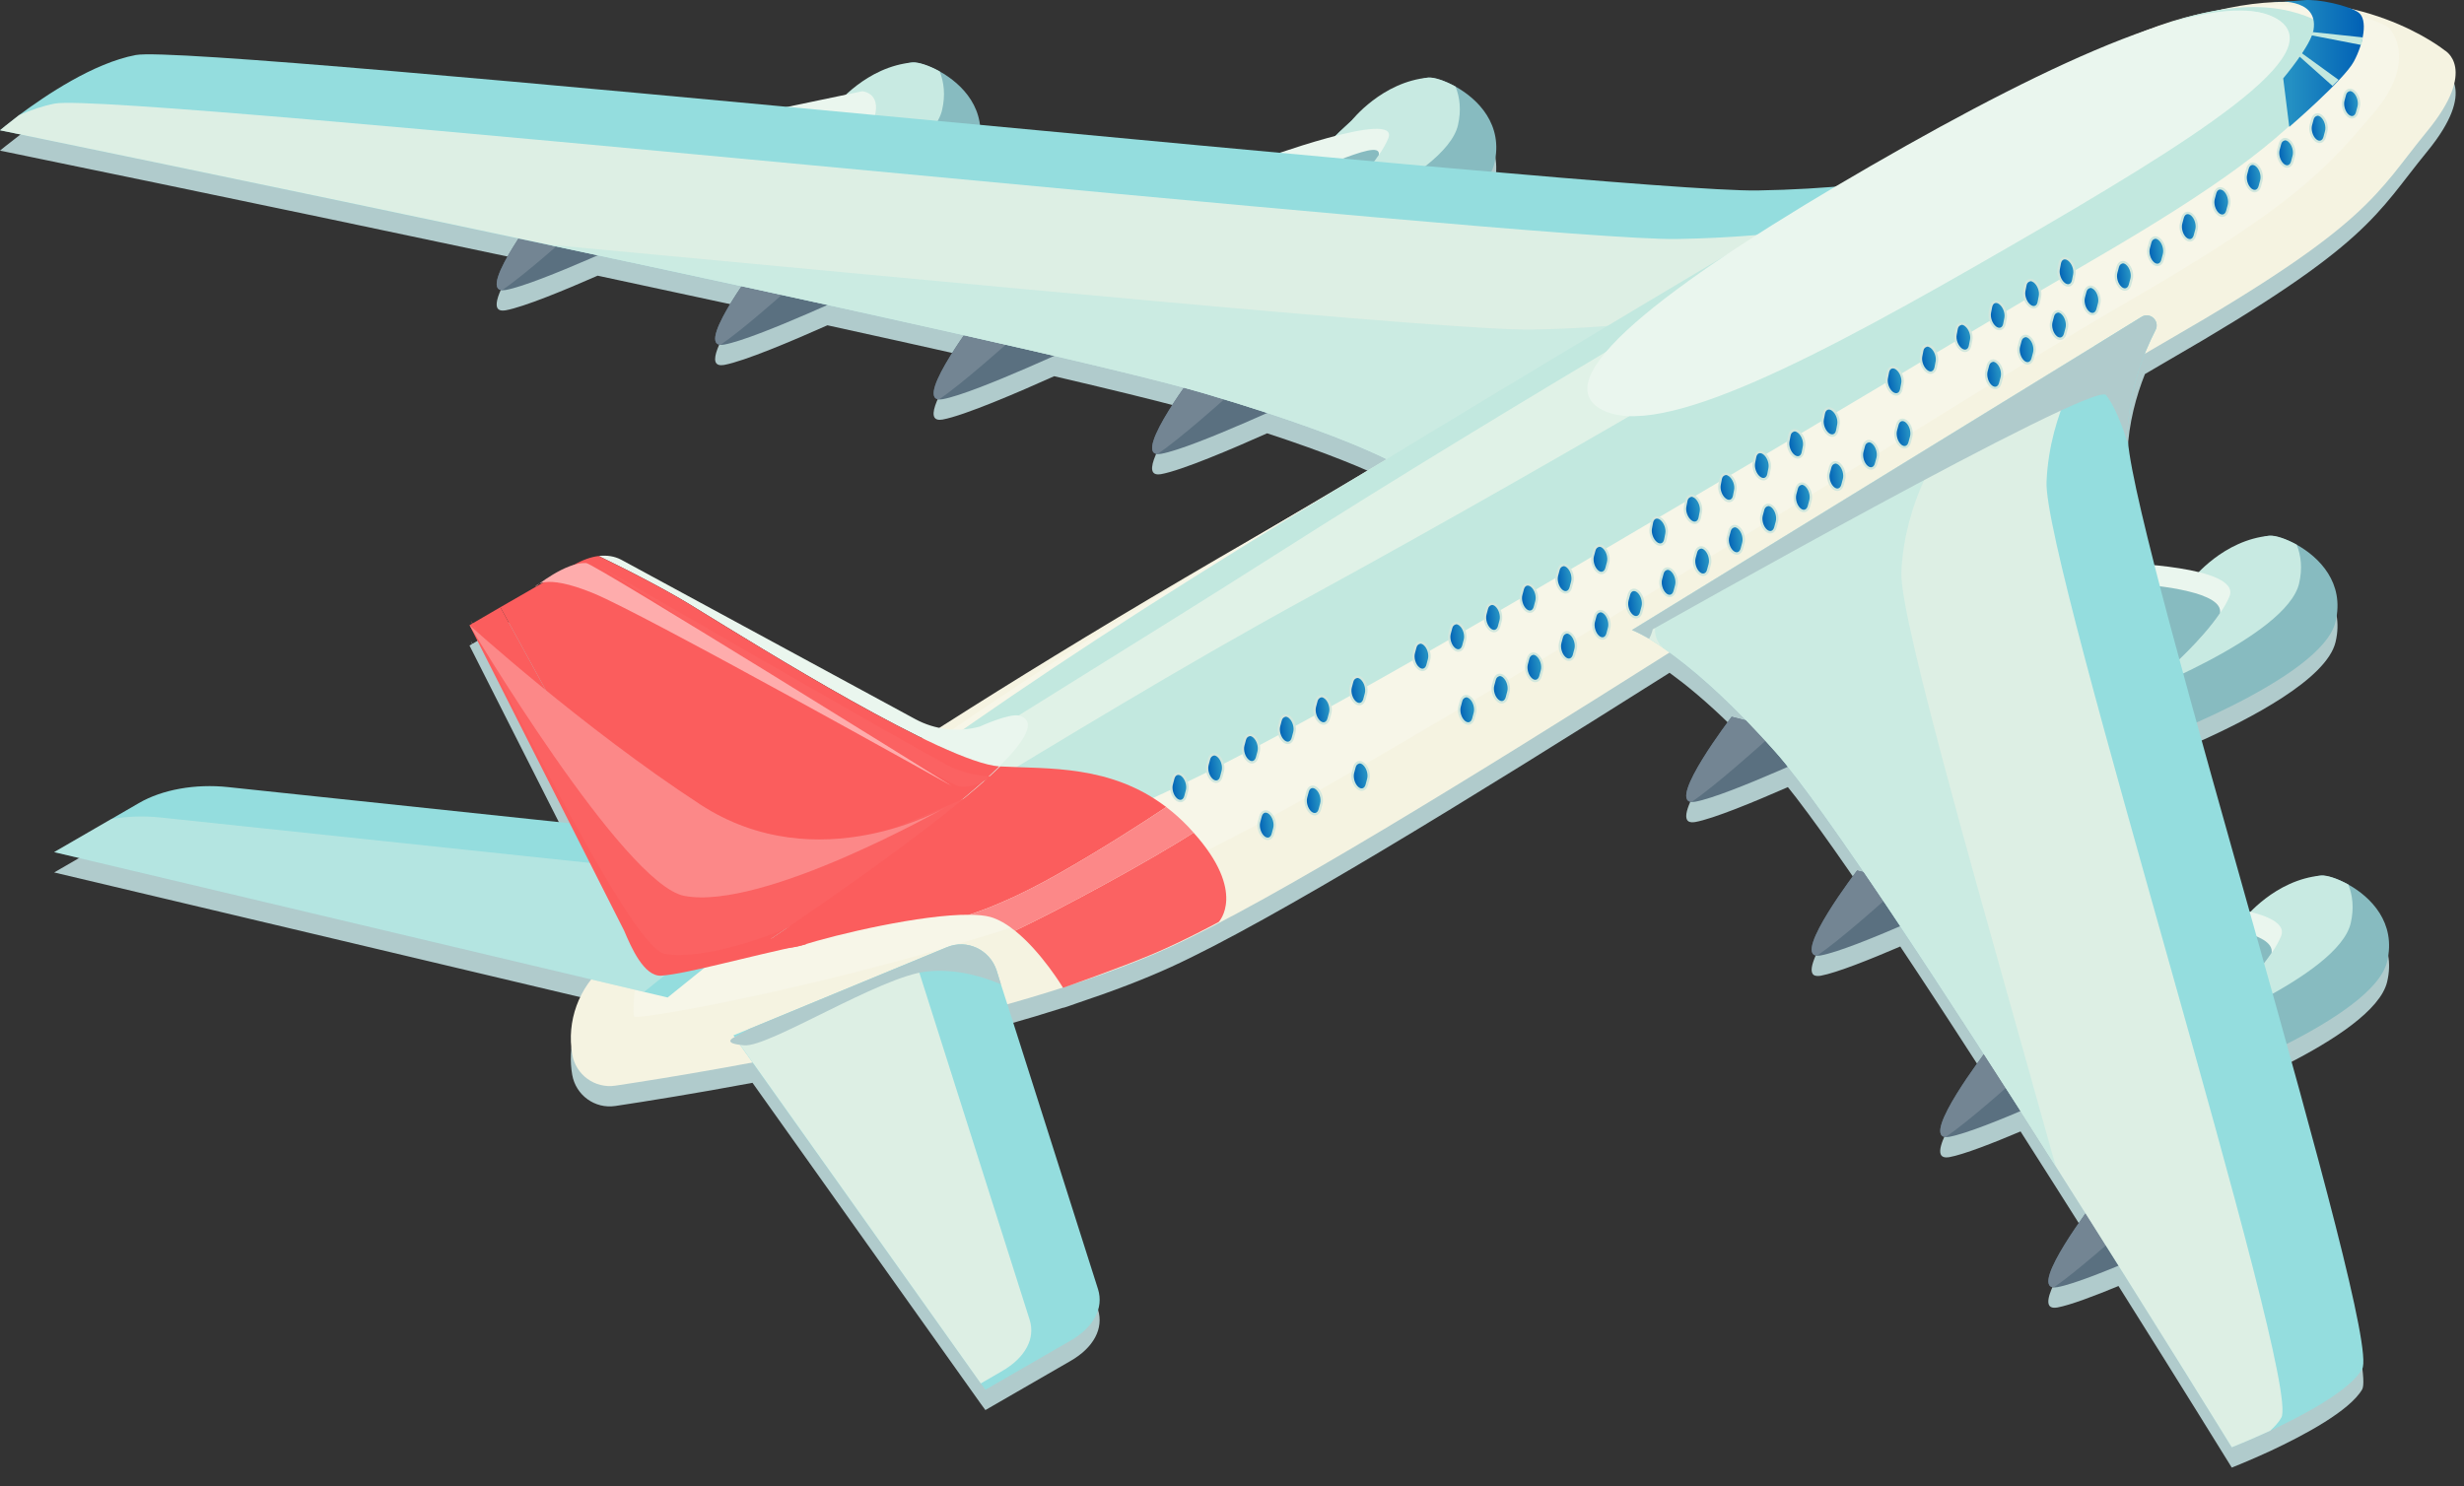 <?xml version="1.0" encoding="UTF-8"?> <svg xmlns="http://www.w3.org/2000/svg" width="121" height="73" viewBox="0 0 121 73" fill="none"><rect x="0" y="0" width="121" height="73" fill="#333333" stroke="none"/><path d="M78.047 27.163C77.939 27.195 77.857 27.293 77.82 27.431L77.745 27.712C77.675 27.976 77.781 28.334 77.984 28.512C78.062 28.581 78.147 28.616 78.229 28.616C78.257 28.616 78.284 28.613 78.311 28.605C78.42 28.571 78.501 28.476 78.538 28.335L78.613 28.055C78.683 27.791 78.576 27.433 78.375 27.255C78.27 27.164 78.154 27.13 78.047 27.163Z" fill="#B0CBCC"></path><path d="M106.493 17.694C116.406 11.984 116.663 10.529 119.193 7.442C121.723 4.356 120.045 3.466 120.045 3.466C120.045 3.466 118.355 2.105 115.487 1.442C114.845 1.171 113.719 0.948 113.127 1.01C112.761 1.049 112.369 1.068 112.072 1.076C112.158 1.08 112.245 1.084 112.342 1.095C111.427 1.096 110.454 1.179 109.416 1.393C109.286 1.421 109.134 1.469 108.998 1.502C108.94 1.511 108.883 1.522 108.825 1.533C108.602 1.572 108.382 1.608 108.143 1.663C107.858 1.723 107.572 1.789 107.277 1.866C106.767 2.001 106.215 2.191 105.642 2.405C101.941 3.652 97.127 6.107 91.89 9.131C91.289 9.478 90.699 9.824 90.12 10.167C88.937 10.263 87.659 10.332 86.299 10.353C84.722 10.378 79.839 10.01 73.217 9.435C73.284 9.3 73.35 9.164 73.382 9.03C73.835 7.123 72.583 5.871 71.475 5.251C70.938 4.953 70.424 4.786 70.151 4.81C70.082 4.81 69.994 4.829 69.898 4.855C67.763 5.169 66.372 6.92 66.372 6.92C66.084 7.183 65.837 7.428 65.584 7.675C64.621 7.923 63.588 8.252 62.841 8.504C58.172 8.075 53.158 7.605 48.111 7.132C47.951 5.866 47.009 4.99 46.144 4.506C45.607 4.208 45.093 4.041 44.82 4.065C44.751 4.065 44.663 4.084 44.568 4.11C43.188 4.313 42.126 5.1 41.544 5.647L38.668 6.248C22.424 4.732 8.01 3.438 6.664 3.701C4.59 4.095 2.241 5.68 0.954 6.646C0.358 7.099 0 7.397 0 7.397C0 7.397 12.094 9.878 25.462 12.713C24.71 13.867 23.983 15.213 24.654 15.253C24.701 15.253 24.761 15.253 24.833 15.241C25.722 15.079 27.715 14.257 29.349 13.54C31.716 14.046 34.091 14.556 36.414 15.059C35.597 16.27 34.645 17.891 35.382 17.936C35.43 17.936 35.489 17.936 35.561 17.924C36.554 17.742 38.925 16.737 40.632 15.977C42.984 16.492 45.241 16.992 47.333 17.463C46.486 18.686 45.315 20.569 46.111 20.618C46.159 20.618 46.219 20.618 46.29 20.606C47.365 20.409 50.053 19.249 51.767 18.478C54.422 19.097 56.624 19.633 58.136 20.041C57.284 21.258 56.022 23.25 56.841 23.3C56.889 23.3 56.948 23.3 57.02 23.288C58.039 23.102 60.51 22.048 62.226 21.282C65.193 22.255 67.004 23.019 68.081 23.546C67.498 23.899 66.909 24.255 66.317 24.613C65.412 25.148 64.498 25.688 63.566 26.238C63.383 26.345 63.215 26.448 63.035 26.555C62.588 26.814 62.147 27.069 61.693 27.331C55.503 30.905 50.382 34.03 46.148 36.733C45.732 36.65 45.323 36.524 44.944 36.317L30.495 28.485C30.174 28.318 29.804 28.258 29.399 28.306C29.017 28.354 28.612 28.497 28.195 28.735C27.49 28.958 26.795 29.431 26.469 29.676C26.52 29.652 26.586 29.633 26.665 29.616L24.57 30.823L23.204 31.619C23.149 31.533 23.118 31.484 23.118 31.484C23.118 31.484 23.145 31.539 23.187 31.629L23.055 31.705L27.977 41.434L11.184 39.657C9.598 39.49 7.965 39.776 6.82 40.443L5.461 41.23L2.66 42.852L29.042 49.106C28.23 50.134 27.871 51.462 28.099 52.785C28.272 53.79 29.211 54.475 30.22 54.322C31.75 54.092 34.143 53.709 36.953 53.184L48.163 68.948L48.39 69.258L52.562 66.85C53.707 66.194 54.207 65.252 53.921 64.322L49.472 50.318C50.397 50.056 51.309 49.785 52.195 49.501C52.203 49.516 52.504 49.411 52.939 49.255C54.588 48.704 56.146 48.117 57.519 47.488C62.494 45.211 72.24 39.202 81.986 33.045C82.007 33.06 82.029 33.076 82.05 33.091C82.234 33.226 82.428 33.371 82.638 33.536C83.105 33.904 83.625 34.342 84.2 34.87C84.494 35.142 84.765 35.399 85.045 35.674C85.099 35.726 85.153 35.78 85.208 35.834C85.382 36.007 85.567 36.199 85.749 36.386L85.038 36.203C85.038 36.203 81.89 40.316 83.071 40.387C83.118 40.387 83.178 40.387 83.249 40.375C84.145 40.212 86.158 39.38 87.797 38.66C87.9 38.788 88.005 38.92 88.115 39.063C88.147 39.105 88.175 39.138 88.208 39.181C88.391 39.419 88.585 39.678 88.789 39.952C89.587 41.029 90.514 42.351 91.53 43.839L91.196 43.753C91.196 43.753 88.049 47.866 89.229 47.937C89.277 47.937 89.337 47.937 89.408 47.925C90.189 47.782 91.822 47.13 93.316 46.489C93.937 47.422 94.579 48.392 95.232 49.391C95.357 49.583 95.483 49.776 95.61 49.97C95.749 50.183 95.889 50.398 96.029 50.614C96.492 51.325 96.959 52.047 97.427 52.773C96.953 53.403 94.472 56.782 95.543 56.847C95.591 56.847 95.65 56.847 95.722 56.836C96.432 56.706 97.849 56.155 99.223 55.572C99.806 56.484 100.384 57.395 100.952 58.29C101.449 59.073 101.936 59.842 102.413 60.597C101.605 61.717 99.941 64.176 100.853 64.231C100.901 64.231 100.96 64.231 101.032 64.219C101.656 64.104 102.826 63.664 104.033 63.165C107.244 68.269 109.596 72.083 109.596 72.083C109.596 72.083 110.419 71.761 111.48 71.272C113.137 70.498 115.378 69.305 115.998 68.245C116.416 67.54 114.6 60.586 112.293 52.276C114.565 51.121 116.896 49.625 117.226 48.222C117.679 46.315 116.427 45.063 115.318 44.443C114.782 44.145 114.268 43.978 113.995 44.002C113.926 44.002 113.838 44.021 113.742 44.047C112.179 44.276 111.016 45.266 110.506 45.79C109.584 42.618 108.69 39.444 107.871 36.483C110.533 35.297 114.267 33.339 114.693 31.532C115.146 29.625 113.894 28.373 112.785 27.753C112.249 27.455 111.735 27.288 111.462 27.312C111.393 27.312 111.304 27.331 111.209 27.357C109.646 27.586 108.483 28.576 107.972 29.1C107.29 28.932 106.494 28.826 105.798 28.758C105.066 25.886 104.577 23.697 104.492 22.645C104.469 22.489 104.469 22.37 104.469 22.263C104.537 20.768 104.903 19.45 105.331 18.373C105.741 18.131 106.133 17.9 106.493 17.694Z" fill="#B0CBCC"></path><path d="M26.276 35.98C26.276 35.98 26.355 35.917 26.471 35.831C26.324 35.901 26.276 35.98 26.276 35.98Z" fill="#B0CBCC"></path><path d="M111.6 7.239C111.6 7.239 111.794 7.239 112.072 7.23C111.804 7.221 111.6 7.239 111.6 7.239Z" fill="#B0CBCC"></path><path d="M31.832 11.417C31.832 11.417 26.467 13.944 24.834 14.243C24.762 14.255 24.703 14.255 24.655 14.255C23.475 14.183 26.622 10.07 26.622 10.07L28.935 10.666L31.832 11.417Z" fill="#5A7080"></path><path d="M28.935 10.666C27.719 11.763 25.788 13.48 24.655 14.255C23.475 14.183 26.622 10.07 26.622 10.07L28.935 10.666Z" fill="#738593"></path><path d="M42.561 14.1C42.561 14.1 37.197 16.627 35.563 16.925C35.492 16.937 35.432 16.937 35.384 16.937C34.204 16.865 37.352 12.752 37.352 12.752L39.664 13.348L42.561 14.1Z" fill="#5A7080"></path><path d="M39.664 13.348C38.448 14.445 36.517 16.162 35.384 16.937C34.204 16.865 37.352 12.752 37.352 12.752L39.664 13.348Z" fill="#738593"></path><path d="M53.291 16.782C53.291 16.782 47.926 19.309 46.293 19.607C46.221 19.619 46.161 19.619 46.114 19.619C44.934 19.548 48.081 15.435 48.081 15.435L50.394 16.031L53.291 16.782Z" fill="#5A7080"></path><path d="M50.394 16.031C49.178 17.128 47.246 18.844 46.114 19.619C44.934 19.548 48.081 15.435 48.081 15.435L50.394 16.031Z" fill="#738593"></path><path d="M64.02 19.464C64.02 19.464 58.655 21.992 57.022 22.29C56.95 22.302 56.891 22.302 56.843 22.302C55.663 22.23 58.81 18.117 58.81 18.117L61.123 18.713L64.02 19.464Z" fill="#5A7080"></path><path d="M61.123 18.713C59.907 19.81 57.976 21.527 56.843 22.302C55.663 22.23 58.81 18.117 58.81 18.117L61.123 18.713Z" fill="#738593"></path><path d="M48.052 7.286C47.385 10.124 38.539 13.342 38.539 13.342C38.539 13.342 36.989 12.937 36.917 11.399C36.834 10.171 37.704 8.216 41.042 5.176C41.042 5.176 43.987 3.066 44.822 3.066C45.096 3.066 45.608 3.209 46.145 3.507C47.254 4.127 48.505 5.379 48.052 7.286Z" fill="#87BBC0"></path><path d="M46.264 5.403C45.656 8.014 38.133 10.934 36.917 11.399C36.834 10.171 37.704 8.216 41.042 5.176C41.042 5.176 42.538 3.265 44.822 3.066C45.094 3.042 45.608 3.209 46.145 3.507C46.359 4.044 46.431 4.676 46.264 5.403Z" fill="#C8EAE2"></path><path d="M42.843 6.047C42.735 6.309 42.58 6.583 42.377 6.869C41.471 8.216 39.862 9.623 39.862 9.623L37.931 5.403L42.343 4.482C42.343 4.482 43.438 4.556 42.843 6.047Z" fill="#EAF6EE"></path><path d="M42.377 6.869C41.471 8.216 39.862 9.623 39.862 9.623L37.931 5.403C39.516 5.51 42.556 5.856 42.377 6.869Z" fill="#87BBC0"></path><path d="M73.384 8.031C72.717 10.869 63.871 14.088 63.871 14.088C63.871 14.088 62.321 13.682 62.25 12.144C62.166 10.916 63.036 8.961 66.374 5.921C66.374 5.921 69.319 3.811 70.154 3.811C70.428 3.811 70.94 3.954 71.477 4.252C72.586 4.872 73.837 6.124 73.384 8.031Z" fill="#87BBC0"></path><path d="M71.596 6.148C70.988 8.759 63.466 11.679 62.25 12.144C62.166 10.916 63.036 8.961 66.374 5.921C66.374 5.921 67.871 4.01 70.154 3.811C70.427 3.787 70.94 3.954 71.477 4.252C71.692 4.789 71.763 5.421 71.596 6.148Z" fill="#C8EAE2"></path><path d="M68.175 6.792C68.067 7.054 67.912 7.328 67.71 7.614C66.804 8.961 65.194 10.368 65.194 10.368L62.238 8.878L61.785 7.876C61.785 7.876 68.771 5.301 68.175 6.792Z" fill="#EAF6EE"></path><path d="M67.71 7.614C66.804 8.961 65.194 10.368 65.194 10.368L62.238 8.878C63.823 8.985 67.888 6.601 67.71 7.614Z" fill="#87BBC0"></path><path d="M98.08 7.936L93.323 10.511L69.54 23.398C69.54 23.398 67.93 21.92 59.132 19.321C50.334 16.722 0.001 6.398 0.001 6.398C0.001 6.398 0.359 6.1 0.931 5.659C2.242 4.681 4.591 3.096 6.665 2.703C9.705 2.106 79.423 9.462 86.301 9.355C93.192 9.247 98.08 7.936 98.08 7.936Z" fill="#94DDDE"></path><path opacity="0.74" d="M93.323 10.511L84.489 15.304L69.54 23.398C69.54 23.398 67.93 21.92 59.132 19.321C54.805 18.046 40.403 14.886 26.896 12.013C12.972 9.057 0.001 6.398 0.001 6.398C0.001 6.398 0.359 6.1 0.931 5.659C1.539 5.397 2.123 5.194 2.695 5.087C5.724 4.491 75.441 11.846 82.332 11.739C87.589 11.656 91.678 10.869 93.323 10.511Z" fill="#F7F5E7"></path><path opacity="0.74" d="M84.489 15.304L69.54 23.398C69.54 23.398 67.93 21.92 59.132 19.321C54.805 18.046 40.403 14.886 26.896 12.013C47.497 13.933 71.316 16.245 75.202 16.186C79.125 16.126 82.391 15.673 84.489 15.304Z" fill="#C5E9E1"></path><path d="M28.1 51.786C27.819 50.151 28.422 48.497 29.688 47.426C33.267 44.401 42.254 37.559 61.694 26.335C75.389 18.427 85.715 12.274 93.418 7.933C101.122 3.591 106.206 1.06 109.416 0.395C115.837 -0.934 120.044 2.468 120.044 2.468C120.044 2.468 121.723 3.357 119.192 6.444C116.662 9.53 116.404 10.986 106.492 16.695C101.535 19.549 91.783 25.858 82.025 32.024C72.267 38.189 62.502 44.211 57.52 46.49C49.414 50.2 35.226 52.57 30.22 53.324C29.211 53.475 28.273 52.791 28.1 51.786Z" fill="#F5F3E1"></path><path d="M117.189 1.278C117.544 1.483 118.678 3.084 116.561 5.559C114.262 8.246 112.764 10.038 104.547 14.784C103.816 15.206 103.006 15.685 102.127 16.211C97.596 18.931 89.854 23.77 81.71 28.736C75.865 32.325 69.884 35.937 64.871 38.766C62.585 40.061 60.542 41.16 58.871 41.97C48.479 47.021 31.565 50.171 31.151 49.931C31.047 49.871 31.139 48.158 31.388 47.91C32.279 47.025 39.059 40.329 56.096 29.765C58.431 28.311 60.924 26.8 63.568 25.239C76.059 17.866 86.245 11.781 92.762 8.084C92.937 7.985 93.107 7.887 93.274 7.793C99.644 4.194 104.062 1.717 107.279 0.867C112.803 -0.591 116.686 0.988 117.189 1.278Z" fill="#F7F6E8"></path><path d="M114.543 1.434C115.253 1.844 115.625 2.806 113.928 4.674C111.855 6.959 109.12 9.089 102.602 12.872C101.901 13.279 101.152 13.718 100.363 14.183C96.646 16.381 89.419 20.736 81.394 25.448C76.182 28.533 70.702 31.728 65.759 34.474C63.76 35.588 61.888 36.599 60.221 37.449C49.399 42.991 36.121 46.945 35.294 46.467C35.086 46.347 35.269 45.243 35.767 44.748C37.547 42.975 45.294 36.699 58.627 28.351C60.808 26.978 63.088 25.57 65.44 24.146C76.726 17.306 86.775 11.288 92.101 8.239C92.268 8.144 92.428 8.052 92.582 7.963C97.921 4.92 103.424 2.137 106.718 1.055C111.36 -0.471 113.537 0.853 114.543 1.434Z" fill="#C2E8DF"></path><path d="M39.438 43.003C40.861 43.825 51.036 36.549 64.324 29.294C77.612 22.038 92.003 13.387 96.587 10.74C105.755 5.447 114.64 2.561 111.793 0.917C108.946 -0.727 102.774 3.361 93.607 8.654C89.023 11.3 74.94 19.407 62.617 27.257C50.293 35.108 38.014 42.182 39.438 43.003Z" fill="#E0F2E7"></path><path d="M78.594 20.085C81.441 21.729 89.431 17.45 98.598 12.158C107.766 6.866 114.64 2.562 111.792 0.919C108.945 -0.725 101.059 2.842 91.892 8.134C82.726 13.426 75.747 18.441 78.594 20.085Z" fill="#EAF6EE"></path><path d="M90.247 36.553C90.247 36.553 84.883 39.08 83.249 39.378C83.178 39.39 83.118 39.39 83.071 39.39C81.89 39.318 85.038 35.205 85.038 35.205L87.35 35.801L90.247 36.553Z" fill="#5A7080"></path><path d="M87.35 35.801C86.134 36.898 84.203 38.615 83.071 39.39C81.89 39.318 85.038 35.205 85.038 35.205L87.35 35.801Z" fill="#738593"></path><path d="M96.407 44.102C96.407 44.102 91.043 46.63 89.409 46.928C89.338 46.94 89.278 46.94 89.23 46.94C88.05 46.868 91.198 42.755 91.198 42.755L93.51 43.351L96.407 44.102Z" fill="#5A7080"></path><path d="M93.51 43.351C92.294 44.448 90.363 46.165 89.23 46.94C88.05 46.868 91.198 42.755 91.198 42.755L93.51 43.351Z" fill="#738593"></path><path d="M102.721 53.011C102.721 53.011 97.356 55.539 95.723 55.837C95.651 55.849 95.592 55.849 95.544 55.849C94.364 55.777 97.511 51.664 97.511 51.664L99.824 52.26L102.721 53.011Z" fill="#5A7080"></path><path d="M99.824 52.26C98.608 53.357 96.677 55.074 95.544 55.849C94.364 55.777 97.511 51.664 97.511 51.664L99.824 52.26Z" fill="#738593"></path><path d="M108.031 60.396C108.031 60.396 102.666 62.923 101.033 63.221C100.961 63.233 100.902 63.233 100.854 63.233C99.674 63.161 102.821 59.049 102.821 59.049L105.134 59.645L108.031 60.396Z" fill="#5A7080"></path><path d="M105.134 59.645C103.918 60.741 101.986 62.458 100.854 63.233C99.674 63.161 102.821 59.049 102.821 59.049L105.134 59.645Z" fill="#738593"></path><path d="M41.607 41.877L32.785 48.994L31.629 48.72L2.66 41.853L5.461 40.232L6.82 39.445C7.965 38.777 9.598 38.491 11.184 38.658L41.607 41.877Z" fill="#94DDDE"></path><g opacity="0.33"><path d="M38.257 43.367L31.629 48.72L2.66 41.853L5.461 40.232C6.212 40.1 7.023 40.065 7.834 40.148L38.257 43.367Z" fill="#F7F5E7"></path></g><path d="M114.693 30.533C114.025 33.371 105.179 36.59 105.179 36.59C105.179 36.59 103.629 36.184 103.558 34.646C103.474 33.418 104.345 31.463 107.683 28.423C107.683 28.423 110.627 26.313 111.462 26.313C111.736 26.313 112.249 26.456 112.785 26.754C113.894 27.374 115.146 28.626 114.693 30.533Z" fill="#87BBC0"></path><path d="M112.904 28.65C112.296 31.261 104.774 34.181 103.558 34.646C103.474 33.418 104.345 31.463 107.683 28.423C107.683 28.423 109.179 26.512 111.462 26.313C111.735 26.289 112.249 26.456 112.785 26.754C113 27.291 113.071 27.923 112.904 28.65Z" fill="#C8EAE2"></path><path d="M109.483 29.294C109.376 29.556 109.221 29.83 109.018 30.116C108.112 31.463 106.502 32.87 106.502 32.87L104.571 28.65L104.118 27.648C104.118 27.648 110.079 27.803 109.483 29.294Z" fill="#EAF6EE"></path><path d="M109.018 30.116C108.112 31.463 106.502 32.87 106.502 32.87L104.571 28.65C106.157 28.757 109.197 29.103 109.018 30.116Z" fill="#87BBC0"></path><path d="M117.226 47.224C116.558 50.061 107.713 53.28 107.713 53.28C107.713 53.28 106.163 52.874 106.091 51.336C106.008 50.108 106.878 48.153 110.216 45.113C110.216 45.113 113.161 43.003 113.995 43.003C114.269 43.003 114.782 43.146 115.318 43.444C116.427 44.064 117.679 45.316 117.226 47.224Z" fill="#87BBC0"></path><path d="M115.438 45.34C114.83 47.951 107.307 50.872 106.091 51.337C106.008 50.109 106.878 48.154 110.216 45.114C110.216 45.114 111.712 43.202 113.995 43.003C114.268 42.98 114.782 43.146 115.318 43.444C115.533 43.981 115.605 44.613 115.438 45.34Z" fill="#C8EAE2"></path><path d="M112.016 45.984C111.909 46.246 111.754 46.52 111.551 46.806C110.645 48.153 109.036 49.56 109.036 49.56L107.105 45.34L106.651 44.339C106.651 44.339 112.612 44.493 112.016 45.984Z" fill="#EAF6EE"></path><path d="M111.551 46.806C110.645 48.153 109.036 49.56 109.036 49.56L107.104 45.34C108.69 45.447 111.73 45.793 111.551 46.806Z" fill="#87BBC0"></path><path d="M52.563 65.851L48.391 68.259L48.164 67.949L36.338 51.319L36.076 50.937L36.016 50.854L36.803 50.532L46.495 46.526C47.485 46.109 48.605 46.645 48.939 47.659L49.154 48.35C49.166 48.35 53.922 63.324 53.922 63.324C54.209 64.254 53.708 65.195 52.563 65.851Z" fill="#94DDDE"></path><path opacity="0.74" d="M49.213 67.341L48.164 67.949L36.076 50.937L44.981 47.253L50.56 64.814C50.858 65.744 50.346 66.686 49.213 67.341Z" fill="#F7F5E7"></path><path d="M49.07 37.645C50.382 36.357 50.906 35.415 50.072 35.153C49.583 35.01 48.105 35.69 48.105 35.69C47.044 35.976 45.911 35.844 44.946 35.32L30.497 27.487C30.175 27.32 29.805 27.261 29.4 27.309C31.093 28.131 32.929 29.085 34.216 29.896C37.34 31.815 46.352 37.43 49.07 37.645Z" fill="#EAF6EE"></path><path d="M32.654 44.559C32.213 43.784 26.312 33.007 24.572 29.824L23.058 30.706L30.651 45.715C30.985 46.502 31.62 47.984 32.484 47.921C33.738 47.83 36.555 47.017 39.587 46.381C37.584 46.108 33.036 45.203 32.654 44.559Z" fill="#FB5D5D"></path><path d="M34.216 29.896C32.928 29.085 31.093 28.131 29.4 27.309C29.018 27.356 28.613 27.499 28.196 27.738L24.572 29.824C26.312 33.007 32.213 43.784 32.654 44.559C33.036 45.203 35.301 46.216 37.304 46.49C41.453 43.701 46.626 40.053 49.07 37.645C46.352 37.43 37.34 31.815 34.216 29.896Z" fill="#FB5D5D"></path><path d="M23.119 30.486C23.119 30.486 30.817 46.512 32.619 46.844C34.42 47.176 37.971 46.084 40.257 44.792C42.542 43.501 48.081 38.905 48.081 38.905C48.081 38.905 37.055 43.801 34.223 43.651C31.391 43.501 23.119 30.486 23.119 30.486Z" fill="#FB6262"></path><path d="M29.254 27.704C29.254 27.704 46.341 38.533 47.137 38.633C47.932 38.732 48.677 38.136 48.677 38.136C48.677 38.136 47.733 38.136 46.74 37.689C45.747 37.242 29.254 27.704 29.254 27.704Z" fill="#FB6262"></path><path d="M33.612 44.005C37.497 44.737 46.442 39.651 46.442 39.651C46.442 39.651 40.183 43.303 34.371 39.502C28.559 35.701 23.058 30.707 23.058 30.707C23.058 30.707 30.616 43.44 33.612 44.005Z" fill="#FC8888"></path><path d="M26.276 28.827C26.276 28.827 26.622 28.101 29.155 29.145C31.689 30.188 46.74 38.607 46.74 38.607C46.74 38.607 29.184 27.675 28.782 27.654C27.764 27.605 26.276 28.827 26.276 28.827Z" fill="#FEACAC"></path><path d="M57.27 39.639C54.541 37.558 51.488 37.771 49.118 37.645C46.626 40.053 41.452 43.701 37.304 46.49C38.09 46.61 38.83 46.61 39.39 46.431C41.083 45.884 45.275 44.91 47.594 44.929C48.591 44.602 50.06 44.007 51.955 42.928C54.08 41.721 55.994 40.49 57.27 39.639Z" fill="#FB5D5D"></path><path d="M58.612 40.897C56.496 42.259 52.11 44.645 49.843 45.714C51.146 46.756 52.204 48.517 52.204 48.517C52.204 48.517 55.03 47.528 56.58 46.872C58.117 46.228 59.846 45.286 59.846 45.286C59.846 45.286 61.248 43.836 58.612 40.897Z" fill="#FB6262"></path><path d="M58.369 40.625C58.01 40.248 57.643 39.923 57.27 39.639C55.994 40.49 54.08 41.721 51.955 42.929C50.06 44.007 48.591 44.603 47.594 44.93C48.003 44.933 48.361 44.963 48.629 45.037C49.042 45.153 49.453 45.403 49.844 45.715C52.11 44.646 56.497 42.261 58.614 40.898C58.531 40.806 58.459 40.719 58.369 40.625Z" fill="#FC8888"></path><path d="M57.758 39.255C57.944 39.419 58.15 39.352 58.215 39.109L58.291 38.828C58.356 38.585 58.257 38.251 58.07 38.089C57.884 37.926 57.678 37.993 57.612 38.236L57.537 38.516C57.471 38.759 57.571 39.092 57.758 39.255Z" fill="url(#paint0_linear_61_4415)"></path><path d="M57.964 39.404C57.882 39.404 57.796 39.368 57.718 39.3C57.516 39.123 57.408 38.764 57.48 38.501L57.555 38.22C57.592 38.08 57.673 37.984 57.781 37.951C57.885 37.916 58.003 37.952 58.109 38.044C58.312 38.222 58.418 38.579 58.348 38.844L58.273 39.124C58.236 39.264 58.155 39.359 58.046 39.392C58.019 39.401 57.991 39.404 57.964 39.404ZM57.797 39.211C57.87 39.274 57.946 39.298 58.011 39.279C58.08 39.259 58.132 39.193 58.158 39.094L58.233 38.814C58.293 38.594 58.2 38.282 58.032 38.135C57.959 38.071 57.883 38.048 57.817 38.067C57.749 38.088 57.697 38.154 57.672 38.251L57.597 38.532C57.535 38.752 57.628 39.063 57.797 39.211Z" fill="#D1E7DD"></path><path d="M59.515 38.304C59.701 38.467 59.907 38.4 59.973 38.157L60.048 37.877C60.113 37.633 60.014 37.3 59.827 37.137C59.641 36.973 59.435 37.04 59.369 37.283L59.294 37.563C59.23 37.807 59.329 38.141 59.515 38.304Z" fill="url(#paint1_linear_61_4415)"></path><path d="M59.722 38.453C59.64 38.453 59.554 38.417 59.477 38.349C59.274 38.173 59.167 37.813 59.238 37.549L59.313 37.269C59.35 37.128 59.431 37.033 59.54 37C59.644 36.966 59.762 37 59.868 37.093C60.07 37.269 60.176 37.628 60.106 37.893L60.031 38.173C59.994 38.311 59.911 38.409 59.803 38.441C59.777 38.448 59.75 38.453 59.722 38.453ZM59.621 37.107C59.507 37.134 59.454 37.2 59.428 37.299L59.353 37.579C59.293 37.801 59.385 38.111 59.554 38.259C59.628 38.322 59.703 38.347 59.769 38.327C59.837 38.306 59.889 38.241 59.915 38.142L59.99 37.862C60.05 37.64 59.957 37.329 59.789 37.182C59.733 37.132 59.675 37.107 59.621 37.107Z" fill="#D1E7DD"></path><path d="M61.273 37.351C61.459 37.515 61.666 37.448 61.731 37.205L61.806 36.925C61.872 36.681 61.773 36.347 61.586 36.185C61.4 36.022 61.193 36.089 61.128 36.332L61.053 36.612C60.988 36.855 61.087 37.188 61.273 37.351Z" fill="url(#paint2_linear_61_4415)"></path><path d="M61.481 37.5C61.398 37.5 61.314 37.465 61.235 37.395C61.032 37.219 60.925 36.859 60.997 36.596L61.072 36.315C61.109 36.177 61.192 36.079 61.298 36.047C61.404 36.014 61.522 36.048 61.625 36.139C61.828 36.315 61.934 36.674 61.863 36.939L61.788 37.219C61.751 37.36 61.67 37.455 61.562 37.488C61.535 37.497 61.508 37.5 61.481 37.5ZM61.379 36.154C61.265 36.182 61.212 36.247 61.186 36.346L61.111 36.627C61.051 36.848 61.143 37.158 61.313 37.306C61.386 37.37 61.465 37.395 61.527 37.374C61.595 37.352 61.648 37.287 61.674 37.189L61.749 36.909C61.809 36.687 61.715 36.376 61.547 36.23C61.49 36.179 61.432 36.154 61.379 36.154Z" fill="#D1E7DD"></path><path d="M63.032 36.399C63.218 36.562 63.424 36.495 63.489 36.252L63.565 35.972C63.63 35.729 63.531 35.395 63.344 35.232C63.158 35.068 62.952 35.135 62.886 35.378L62.811 35.658C62.746 35.903 62.844 36.236 63.032 36.399Z" fill="url(#paint3_linear_61_4415)"></path><path d="M63.238 36.548C63.156 36.548 63.071 36.512 62.992 36.443C62.79 36.267 62.682 35.906 62.754 35.643L62.829 35.363C62.866 35.223 62.947 35.128 63.056 35.095C63.162 35.061 63.28 35.095 63.382 35.186C63.584 35.364 63.691 35.723 63.621 35.986L63.545 36.267C63.508 36.407 63.427 36.502 63.319 36.536C63.293 36.544 63.267 36.548 63.238 36.548ZM63.136 35.202C63.022 35.229 62.97 35.295 62.943 35.394L62.868 35.674C62.809 35.895 62.901 36.206 63.07 36.353C63.144 36.418 63.22 36.442 63.284 36.422C63.352 36.4 63.405 36.334 63.431 36.237L63.506 35.956C63.565 35.736 63.473 35.425 63.303 35.277C63.249 35.228 63.19 35.202 63.136 35.202Z" fill="#D1E7DD"></path><path d="M64.789 35.446C64.975 35.61 65.181 35.543 65.247 35.3L65.322 35.02C65.387 34.776 65.288 34.443 65.101 34.28C64.915 34.117 64.709 34.184 64.644 34.427L64.568 34.707C64.504 34.95 64.603 35.283 64.789 35.446Z" fill="url(#paint4_linear_61_4415)"></path><path d="M64.996 35.596C64.914 35.596 64.829 35.561 64.751 35.492C64.548 35.315 64.441 34.955 64.512 34.692L64.587 34.411C64.624 34.273 64.708 34.175 64.815 34.143C64.921 34.11 65.038 34.144 65.143 34.236C65.344 34.413 65.452 34.772 65.381 35.036L65.306 35.316C65.269 35.457 65.188 35.552 65.08 35.586C65.051 35.592 65.024 35.596 64.996 35.596ZM64.895 34.249C64.781 34.277 64.728 34.342 64.702 34.441L64.627 34.721C64.567 34.942 64.659 35.253 64.828 35.401C64.903 35.465 64.98 35.492 65.043 35.469C65.111 35.447 65.163 35.382 65.189 35.284L65.264 35.004C65.324 34.782 65.231 34.472 65.063 34.324C65.007 34.276 64.949 34.249 64.895 34.249Z" fill="#D1E7DD"></path><path d="M66.547 34.495C66.733 34.658 66.939 34.592 67.005 34.348L67.08 34.068C67.146 33.824 67.047 33.491 66.86 33.328C66.674 33.164 66.467 33.231 66.402 33.474L66.327 33.755C66.261 33.998 66.361 34.332 66.547 34.495Z" fill="url(#paint5_linear_61_4415)"></path><path d="M66.754 34.644C66.671 34.644 66.585 34.608 66.508 34.539C66.305 34.361 66.199 34.003 66.269 33.739L66.345 33.459C66.382 33.319 66.463 33.224 66.571 33.191C66.675 33.157 66.793 33.191 66.899 33.284C67.102 33.46 67.208 33.819 67.137 34.084L67.062 34.364C67.025 34.502 66.942 34.6 66.836 34.632C66.808 34.639 66.782 34.644 66.754 34.644ZM66.652 33.298C66.538 33.325 66.485 33.391 66.459 33.49L66.384 33.77C66.324 33.991 66.416 34.302 66.585 34.45C66.658 34.514 66.734 34.539 66.8 34.518C66.868 34.497 66.92 34.432 66.947 34.333L67.022 34.053C67.081 33.832 66.988 33.521 66.82 33.373C66.764 33.323 66.706 33.298 66.652 33.298Z" fill="#D1E7DD"></path><path d="M69.646 32.813C69.832 32.976 70.038 32.909 70.103 32.666L70.179 32.386C70.244 32.143 70.145 31.809 69.958 31.647C69.772 31.483 69.566 31.55 69.5 31.794L69.425 32.074C69.361 32.317 69.46 32.65 69.646 32.813Z" fill="url(#paint6_linear_61_4415)"></path><path d="M69.853 32.963C69.771 32.963 69.686 32.927 69.608 32.858C69.405 32.682 69.298 32.322 69.369 32.058L69.444 31.778C69.481 31.639 69.562 31.543 69.671 31.51C69.777 31.476 69.895 31.511 69.997 31.602C70.2 31.779 70.306 32.138 70.236 32.401L70.161 32.682C70.124 32.822 70.043 32.918 69.934 32.951C69.908 32.958 69.88 32.963 69.853 32.963ZM69.752 31.616C69.637 31.643 69.585 31.709 69.559 31.808L69.484 32.088C69.424 32.309 69.516 32.62 69.685 32.767C69.76 32.832 69.836 32.857 69.9 32.835C69.968 32.814 70.02 32.748 70.046 32.651L70.121 32.37C70.181 32.15 70.088 31.839 69.92 31.691C69.864 31.642 69.805 31.616 69.752 31.616Z" fill="#D1E7DD"></path><path d="M71.404 31.861C71.59 32.025 71.796 31.958 71.862 31.715L71.937 31.435C72.002 31.19 71.903 30.858 71.716 30.694C71.53 30.531 71.324 30.598 71.259 30.841L71.183 31.121C71.119 31.364 71.218 31.698 71.404 31.861Z" fill="url(#paint7_linear_61_4415)"></path><path d="M71.612 32.011C71.529 32.011 71.445 31.975 71.366 31.905C71.163 31.729 71.056 31.369 71.127 31.106L71.203 30.826C71.24 30.687 71.323 30.589 71.429 30.557C71.535 30.524 71.652 30.557 71.757 30.65C71.959 30.827 72.066 31.186 71.995 31.45L71.92 31.73C71.883 31.87 71.802 31.965 71.694 31.998C71.666 32.006 71.639 32.011 71.612 32.011ZM71.51 30.663C71.396 30.691 71.343 30.756 71.317 30.855L71.242 31.135C71.182 31.356 71.274 31.667 71.443 31.815C71.517 31.879 71.595 31.903 71.658 31.883C71.726 31.863 71.778 31.796 71.805 31.698L71.88 31.418C71.939 31.197 71.846 30.886 71.678 30.738C71.621 30.689 71.564 30.663 71.51 30.663Z" fill="#D1E7DD"></path><path d="M73.163 30.909C73.349 31.072 73.555 31.006 73.621 30.762L73.696 30.482C73.761 30.238 73.662 29.905 73.475 29.742C73.289 29.578 73.083 29.645 73.017 29.888L72.942 30.169C72.877 30.413 72.975 30.746 73.163 30.909Z" fill="url(#paint8_linear_61_4415)"></path><path d="M73.369 31.058C73.287 31.058 73.201 31.022 73.122 30.953C72.919 30.775 72.813 30.417 72.884 30.153L72.959 29.873C72.996 29.732 73.077 29.637 73.185 29.604C73.289 29.571 73.407 29.604 73.513 29.697C73.716 29.873 73.822 30.232 73.751 30.496L73.676 30.777C73.639 30.915 73.556 31.013 73.45 31.045C73.424 31.054 73.397 31.058 73.369 31.058ZM73.267 29.712C73.153 29.739 73.101 29.805 73.074 29.904L72.999 30.184C72.94 30.405 73.031 30.716 73.201 30.864C73.275 30.928 73.349 30.952 73.415 30.932C73.483 30.911 73.536 30.846 73.561 30.747L73.636 30.467C73.695 30.246 73.603 29.935 73.434 29.787C73.38 29.738 73.321 29.712 73.267 29.712Z" fill="#D1E7DD"></path><path d="M74.92 29.956C75.106 30.12 75.312 30.053 75.378 29.81L75.453 29.53C75.518 29.286 75.419 28.953 75.232 28.789C75.046 28.626 74.84 28.693 74.775 28.936L74.701 29.216C74.635 29.46 74.734 29.793 74.92 29.956Z" fill="url(#paint9_linear_61_4415)"></path><path d="M75.127 30.105C75.045 30.105 74.959 30.07 74.882 30.002C74.68 29.824 74.573 29.465 74.643 29.202L74.718 28.922C74.755 28.781 74.836 28.686 74.945 28.652C75.049 28.619 75.167 28.652 75.273 28.745C75.475 28.922 75.582 29.28 75.511 29.545L75.436 29.825C75.399 29.963 75.316 30.061 75.21 30.093C75.182 30.102 75.155 30.105 75.127 30.105ZM74.959 29.912C75.032 29.976 75.106 30 75.174 29.98C75.242 29.96 75.294 29.894 75.319 29.796L75.394 29.515C75.454 29.294 75.361 28.982 75.193 28.836C75.12 28.773 75.044 28.75 74.978 28.768C74.91 28.789 74.858 28.855 74.833 28.953L74.758 29.233C74.699 29.452 74.791 29.763 74.959 29.912Z" fill="#D1E7DD"></path><path d="M76.678 29.004C76.864 29.167 77.07 29.1 77.136 28.857L77.211 28.577C77.277 28.334 77.178 28 76.99 27.838C76.805 27.675 76.598 27.741 76.533 27.985L76.458 28.265C76.393 28.508 76.492 28.84 76.678 29.004Z" fill="url(#paint10_linear_61_4415)"></path><path d="M76.885 29.154C76.802 29.154 76.718 29.118 76.639 29.049C76.436 28.873 76.33 28.514 76.4 28.249L76.476 27.969C76.513 27.828 76.594 27.733 76.702 27.7C76.806 27.667 76.924 27.7 77.03 27.793C77.233 27.969 77.339 28.328 77.268 28.593L77.193 28.873C77.156 29.013 77.075 29.109 76.967 29.142C76.941 29.149 76.913 29.154 76.885 29.154ZM76.783 27.807C76.669 27.834 76.616 27.9 76.59 27.999L76.515 28.279C76.455 28.5 76.548 28.812 76.716 28.959C76.79 29.023 76.869 29.047 76.931 29.026C76.999 29.005 77.051 28.939 77.078 28.842L77.153 28.562C77.212 28.341 77.119 28.029 76.951 27.882C76.895 27.833 76.837 27.807 76.783 27.807Z" fill="#D1E7DD"></path><path d="M78.437 28.051C78.623 28.215 78.829 28.148 78.894 27.905L78.97 27.625C79.035 27.381 78.936 27.047 78.749 26.884C78.563 26.721 78.357 26.788 78.291 27.031L78.216 27.311C78.151 27.555 78.249 27.889 78.437 28.051Z" fill="url(#paint11_linear_61_4415)"></path><path d="M78.643 28.201C78.561 28.201 78.476 28.166 78.397 28.097C78.195 27.919 78.089 27.561 78.159 27.297L78.234 27.017C78.271 26.878 78.354 26.78 78.46 26.748C78.567 26.715 78.685 26.748 78.787 26.84C78.99 27.017 79.096 27.375 79.026 27.64L78.951 27.92C78.914 28.061 78.832 28.156 78.724 28.19C78.698 28.198 78.67 28.201 78.643 28.201ZM78.542 26.856C78.427 26.883 78.375 26.949 78.349 27.047L78.273 27.328C78.214 27.549 78.307 27.861 78.475 28.007C78.549 28.072 78.625 28.098 78.689 28.075C78.757 28.054 78.81 27.988 78.836 27.89L78.911 27.61C78.971 27.389 78.878 27.077 78.71 26.931C78.654 26.881 78.595 26.856 78.542 26.856Z" fill="#D1E7DD"></path><path d="M81.335 26.674C81.531 26.825 81.733 26.744 81.781 26.497L81.837 26.212C81.886 25.964 81.764 25.638 81.566 25.489C81.369 25.339 81.168 25.419 81.12 25.667L81.064 25.952C81.016 26.199 81.138 26.524 81.335 26.674Z" fill="url(#paint12_linear_61_4415)"></path><path d="M81.531 26.809C81.455 26.809 81.375 26.779 81.299 26.722C81.086 26.559 80.954 26.208 81.007 25.94L81.062 25.655C81.09 25.512 81.164 25.412 81.27 25.371C81.374 25.331 81.493 25.357 81.603 25.442C81.818 25.604 81.949 25.954 81.896 26.224L81.84 26.509C81.813 26.651 81.739 26.752 81.633 26.792C81.601 26.803 81.566 26.809 81.531 26.809ZM81.371 26.627C81.447 26.685 81.524 26.704 81.59 26.679C81.657 26.654 81.703 26.585 81.722 26.484L81.778 26.199C81.822 25.975 81.708 25.671 81.529 25.535C81.453 25.475 81.376 25.457 81.311 25.481C81.244 25.506 81.198 25.575 81.177 25.677L81.123 25.962C81.08 26.187 81.193 26.491 81.371 26.627Z" fill="#D1E7DD"></path><path d="M83.024 25.603C83.221 25.753 83.422 25.673 83.47 25.425L83.526 25.14C83.575 24.892 83.453 24.567 83.255 24.418C83.059 24.267 82.857 24.347 82.808 24.595L82.752 24.88C82.705 25.128 82.826 25.454 83.024 25.603Z" fill="url(#paint13_linear_61_4415)"></path><path d="M83.221 25.738C83.144 25.738 83.065 25.709 82.988 25.65C82.774 25.488 82.643 25.138 82.695 24.868L82.751 24.583C82.778 24.442 82.852 24.34 82.959 24.3C83.062 24.26 83.18 24.285 83.292 24.369C83.507 24.532 83.637 24.884 83.584 25.151L83.529 25.436C83.502 25.576 83.426 25.68 83.321 25.72C83.287 25.733 83.255 25.738 83.221 25.738ZM83.059 24.401C82.935 24.437 82.887 24.506 82.868 24.606L82.812 24.891C82.768 25.115 82.882 25.419 83.061 25.555C83.138 25.616 83.217 25.634 83.279 25.609C83.346 25.584 83.394 25.513 83.413 25.413L83.468 25.128C83.512 24.904 83.398 24.6 83.221 24.464C83.163 24.424 83.109 24.401 83.059 24.401Z" fill="#D1E7DD"></path><path d="M84.712 24.532C84.909 24.682 85.11 24.602 85.158 24.354L85.214 24.07C85.263 23.822 85.141 23.496 84.944 23.347C84.747 23.197 84.545 23.277 84.498 23.525L84.442 23.81C84.393 24.058 84.514 24.382 84.712 24.532Z" fill="url(#paint14_linear_61_4415)"></path><path d="M84.909 24.668C84.833 24.668 84.753 24.638 84.676 24.58C84.462 24.418 84.331 24.067 84.384 23.799L84.439 23.514C84.467 23.373 84.543 23.27 84.648 23.23C84.751 23.19 84.871 23.215 84.98 23.301C85.195 23.463 85.326 23.813 85.274 24.081L85.218 24.366C85.19 24.508 85.116 24.61 85.01 24.649C84.977 24.661 84.943 24.668 84.909 24.668ZM84.747 23.33C84.623 23.366 84.575 23.435 84.556 23.535L84.501 23.82C84.456 24.044 84.57 24.349 84.749 24.484C84.825 24.543 84.9 24.562 84.969 24.538C85.035 24.513 85.082 24.444 85.101 24.344L85.157 24.059C85.201 23.835 85.087 23.531 84.909 23.396C84.853 23.352 84.797 23.33 84.747 23.33Z" fill="#D1E7DD"></path><path d="M86.4 23.462C86.597 23.612 86.798 23.532 86.846 23.284L86.902 22.999C86.951 22.751 86.829 22.425 86.632 22.276C86.435 22.126 86.233 22.206 86.186 22.454L86.13 22.739C86.082 22.986 86.204 23.311 86.4 23.462Z" fill="url(#paint15_linear_61_4415)"></path><path d="M86.597 23.596C86.521 23.596 86.441 23.566 86.365 23.509C86.15 23.346 86.02 22.995 86.071 22.727L86.127 22.442C86.155 22.299 86.229 22.199 86.335 22.159C86.437 22.118 86.558 22.143 86.667 22.229C86.881 22.391 87.012 22.741 86.961 23.011L86.904 23.296C86.877 23.438 86.803 23.539 86.697 23.579C86.665 23.59 86.632 23.596 86.597 23.596ZM86.437 23.414C86.513 23.472 86.591 23.491 86.655 23.466C86.722 23.441 86.769 23.372 86.788 23.271L86.844 22.986C86.888 22.762 86.773 22.458 86.596 22.322C86.519 22.263 86.443 22.243 86.376 22.268C86.311 22.293 86.263 22.363 86.244 22.464L86.188 22.749C86.144 22.974 86.258 23.278 86.437 23.414Z" fill="#D1E7DD"></path><path d="M88.088 22.391C88.285 22.541 88.487 22.461 88.534 22.213L88.59 21.928C88.639 21.68 88.517 21.355 88.32 21.206C88.123 21.056 87.921 21.136 87.873 21.384L87.817 21.669C87.77 21.915 87.892 22.241 88.088 22.391Z" fill="url(#paint16_linear_61_4415)"></path><path d="M88.285 22.526C88.209 22.526 88.129 22.496 88.053 22.438C87.838 22.275 87.708 21.925 87.759 21.655L87.815 21.37C87.843 21.229 87.917 21.127 88.023 21.087C88.126 21.047 88.246 21.072 88.357 21.156C88.571 21.319 88.702 21.67 88.65 21.938L88.594 22.223C88.566 22.365 88.493 22.466 88.386 22.505C88.354 22.52 88.32 22.526 88.285 22.526ZM88.123 21.189C87.999 21.225 87.951 21.294 87.932 21.394L87.876 21.679C87.832 21.903 87.947 22.207 88.125 22.343C88.202 22.402 88.277 22.421 88.345 22.397C88.411 22.372 88.458 22.303 88.477 22.201L88.533 21.916C88.577 21.692 88.463 21.388 88.284 21.253C88.229 21.211 88.174 21.189 88.123 21.189Z" fill="#D1E7DD"></path><path d="M89.778 21.319C89.974 21.469 90.176 21.39 90.223 21.142L90.279 20.857C90.328 20.609 90.207 20.283 90.009 20.134C89.812 19.984 89.611 20.064 89.562 20.312L89.506 20.597C89.458 20.845 89.58 21.17 89.778 21.319Z" fill="url(#paint17_linear_61_4415)"></path><path d="M89.973 21.455C89.897 21.455 89.817 21.425 89.741 21.368C89.527 21.205 89.396 20.854 89.449 20.586L89.503 20.301C89.532 20.158 89.606 20.057 89.712 20.017C89.817 19.977 89.935 20.003 90.045 20.088C90.259 20.25 90.39 20.6 90.338 20.87L90.282 21.155C90.254 21.297 90.18 21.398 90.074 21.438C90.042 21.449 90.008 21.455 89.973 21.455ZM89.813 21.271C89.891 21.33 89.967 21.348 90.033 21.324C90.1 21.299 90.146 21.23 90.165 21.128L90.221 20.844C90.265 20.619 90.151 20.315 89.972 20.18C89.896 20.12 89.819 20.102 89.754 20.126C89.687 20.151 89.641 20.22 89.62 20.321L89.565 20.606C89.521 20.832 89.635 21.137 89.813 21.271Z" fill="#D1E7DD"></path><path d="M92.921 19.297C93.118 19.448 93.32 19.366 93.368 19.12L93.424 18.835C93.473 18.587 93.35 18.261 93.154 18.112C92.957 17.962 92.756 18.042 92.707 18.29L92.651 18.575C92.603 18.822 92.725 19.147 92.921 19.297Z" fill="url(#paint18_linear_61_4415)"></path><path d="M93.118 19.432C93.042 19.432 92.962 19.402 92.885 19.345C92.672 19.182 92.541 18.831 92.594 18.563L92.648 18.278C92.677 18.135 92.751 18.035 92.857 17.994C92.962 17.955 93.08 17.98 93.189 18.065C93.404 18.227 93.535 18.577 93.483 18.847L93.427 19.132C93.399 19.273 93.325 19.375 93.219 19.415C93.187 19.427 93.153 19.432 93.118 19.432ZM92.957 19.25C93.035 19.308 93.111 19.327 93.176 19.302C93.243 19.277 93.29 19.208 93.309 19.107L93.365 18.822C93.409 18.598 93.294 18.294 93.117 18.158C93.04 18.099 92.965 18.08 92.899 18.104C92.832 18.129 92.785 18.198 92.765 18.299L92.71 18.584C92.666 18.81 92.779 19.114 92.957 19.25Z" fill="#D1E7DD"></path><path d="M94.609 18.227C94.806 18.377 95.008 18.297 95.056 18.049L95.113 17.764C95.161 17.516 95.039 17.191 94.842 17.042C94.645 16.892 94.444 16.971 94.395 17.219L94.339 17.504C94.291 17.751 94.413 18.076 94.609 18.227Z" fill="url(#paint19_linear_61_4415)"></path><path d="M94.806 18.363C94.73 18.363 94.65 18.333 94.574 18.274C94.359 18.112 94.229 17.762 94.281 17.492L94.337 17.207C94.364 17.066 94.438 16.964 94.544 16.924C94.646 16.884 94.767 16.909 94.878 16.993C95.092 17.156 95.224 17.508 95.17 17.775L95.115 18.06C95.088 18.201 95.011 18.304 94.906 18.344C94.874 18.355 94.841 18.363 94.806 18.363ZM94.644 17.025C94.52 17.061 94.472 17.13 94.453 17.23L94.397 17.515C94.353 17.739 94.468 18.043 94.646 18.179C94.724 18.239 94.803 18.259 94.865 18.233C94.931 18.208 94.979 18.137 94.998 18.037L95.053 17.752C95.097 17.528 94.984 17.224 94.805 17.088C94.75 17.047 94.695 17.025 94.644 17.025Z" fill="#D1E7DD"></path><path d="M96.299 17.156C96.496 17.306 96.697 17.227 96.746 16.979L96.802 16.694C96.851 16.446 96.728 16.12 96.531 15.971C96.335 15.821 96.133 15.901 96.084 16.149L96.028 16.434C95.979 16.681 96.101 17.006 96.299 17.156Z" fill="url(#paint20_linear_61_4415)"></path><path d="M96.495 17.291C96.419 17.291 96.339 17.261 96.263 17.203C96.048 17.041 95.917 16.69 95.971 16.422L96.026 16.137C96.053 15.996 96.129 15.893 96.234 15.853C96.337 15.812 96.457 15.838 96.567 15.924C96.781 16.086 96.913 16.436 96.86 16.704L96.804 16.989C96.777 17.131 96.703 17.233 96.597 17.272C96.563 17.285 96.529 17.291 96.495 17.291ZM96.333 15.954C96.209 15.99 96.162 16.059 96.142 16.16L96.088 16.445C96.042 16.669 96.157 16.973 96.336 17.108C96.412 17.167 96.487 17.186 96.555 17.162C96.622 17.137 96.668 17.068 96.687 16.968L96.743 16.683C96.787 16.459 96.673 16.155 96.494 16.02C96.439 15.976 96.383 15.954 96.333 15.954Z" fill="#D1E7DD"></path><path d="M97.987 16.084C98.184 16.235 98.385 16.155 98.433 15.907L98.489 15.622C98.538 15.374 98.415 15.049 98.218 14.899C98.021 14.749 97.82 14.829 97.772 15.077L97.716 15.362C97.667 15.61 97.789 15.935 97.987 16.084Z" fill="url(#paint21_linear_61_4415)"></path><path d="M98.183 16.22C98.107 16.22 98.027 16.191 97.951 16.133C97.737 15.97 97.605 15.62 97.658 15.351L97.714 15.066C97.741 14.923 97.815 14.823 97.921 14.783C98.025 14.742 98.143 14.767 98.254 14.853C98.467 15.015 98.598 15.366 98.547 15.635L98.491 15.92C98.464 16.062 98.39 16.163 98.284 16.204C98.251 16.214 98.217 16.22 98.183 16.22ZM98.023 16.037C98.098 16.095 98.176 16.113 98.241 16.089C98.308 16.064 98.354 15.995 98.373 15.894L98.429 15.609C98.473 15.385 98.359 15.081 98.181 14.945C98.105 14.885 98.029 14.867 97.962 14.891C97.896 14.916 97.849 14.986 97.829 15.087L97.773 15.372C97.731 15.598 97.845 15.902 98.023 16.037Z" fill="#D1E7DD"></path><path d="M99.675 15.014C99.872 15.164 100.073 15.084 100.121 14.836L100.177 14.551C100.226 14.303 100.103 13.978 99.906 13.829C99.71 13.679 99.508 13.759 99.46 14.007L99.404 14.291C99.357 14.538 99.478 14.864 99.675 15.014Z" fill="url(#paint22_linear_61_4415)"></path><path d="M99.872 15.15C99.795 15.15 99.716 15.12 99.639 15.062C99.425 14.899 99.293 14.549 99.346 14.28L99.402 13.995C99.429 13.853 99.503 13.751 99.609 13.711C99.712 13.671 99.832 13.697 99.943 13.78C100.158 13.943 100.288 14.294 100.236 14.562L100.18 14.847C100.153 14.989 100.079 15.09 99.973 15.13C99.94 15.143 99.906 15.15 99.872 15.15ZM99.71 13.812C99.585 13.848 99.538 13.917 99.519 14.017L99.463 14.302C99.419 14.526 99.533 14.83 99.711 14.966C99.788 15.025 99.863 15.045 99.93 15.02C99.997 14.995 100.043 14.926 100.062 14.824L100.118 14.539C100.163 14.315 100.048 14.011 99.871 13.875C99.816 13.834 99.76 13.812 99.71 13.812Z" fill="#D1E7DD"></path><path d="M101.363 13.943C101.56 14.094 101.761 14.014 101.809 13.766L101.865 13.481C101.914 13.233 101.792 12.907 101.594 12.758C101.398 12.608 101.196 12.688 101.149 12.936L101.093 13.221C101.045 13.468 101.166 13.793 101.363 13.943Z" fill="url(#paint23_linear_61_4415)"></path><path d="M101.56 14.078C101.483 14.078 101.404 14.048 101.327 13.991C101.114 13.828 100.983 13.477 101.035 13.209L101.09 12.924C101.119 12.781 101.193 12.68 101.299 12.64C101.404 12.6 101.522 12.626 101.631 12.711C101.846 12.873 101.977 13.223 101.925 13.493L101.869 13.778C101.841 13.919 101.767 14.021 101.661 14.061C101.629 14.072 101.594 14.078 101.56 14.078ZM101.399 13.896C101.475 13.954 101.553 13.974 101.618 13.948C101.685 13.923 101.731 13.854 101.751 13.753L101.807 13.468C101.851 13.243 101.736 12.94 101.559 12.804C101.483 12.745 101.405 12.726 101.34 12.75C101.274 12.775 101.227 12.844 101.207 12.945L101.152 13.23C101.108 13.456 101.221 13.76 101.399 13.896Z" fill="#D1E7DD"></path><path d="M62.047 41.11C62.233 41.273 62.439 41.207 62.505 40.964L62.58 40.683C62.645 40.44 62.547 40.106 62.359 39.943C62.173 39.78 61.967 39.846 61.901 40.09L61.826 40.37C61.762 40.614 61.861 40.947 62.047 41.11Z" fill="url(#paint24_linear_61_4415)"></path><path d="M62.254 41.26C62.172 41.26 62.086 41.225 62.008 41.156C61.805 40.979 61.699 40.62 61.769 40.356L61.844 40.075C61.882 39.935 61.964 39.839 62.072 39.807C62.176 39.774 62.294 39.806 62.4 39.899C62.602 40.075 62.709 40.434 62.638 40.699L62.563 40.979C62.525 41.12 62.445 41.215 62.337 41.248C62.309 41.256 62.282 41.26 62.254 41.26ZM62.086 41.066C62.159 41.129 62.235 41.153 62.302 41.134C62.37 41.113 62.421 41.047 62.449 40.948L62.524 40.668C62.583 40.446 62.49 40.135 62.322 39.988C62.25 39.925 62.175 39.903 62.108 39.92C62.04 39.942 61.987 40.008 61.961 40.106L61.886 40.387C61.825 40.607 61.918 40.918 62.086 41.066Z" fill="#D1E7DD"></path><path d="M64.355 39.901C64.541 40.065 64.747 39.998 64.813 39.755L64.888 39.475C64.953 39.231 64.854 38.898 64.667 38.734C64.481 38.571 64.275 38.638 64.21 38.881L64.134 39.161C64.069 39.405 64.168 39.738 64.355 39.901Z" fill="url(#paint25_linear_61_4415)"></path><path d="M64.561 40.05C64.479 40.05 64.393 40.015 64.316 39.947C64.114 39.769 64.007 39.41 64.077 39.147L64.152 38.867C64.189 38.726 64.27 38.63 64.379 38.597C64.484 38.563 64.6 38.597 64.707 38.69C64.909 38.868 65.017 39.225 64.945 39.49L64.87 39.77C64.833 39.908 64.749 40.006 64.643 40.038C64.616 40.047 64.589 40.05 64.561 40.05ZM64.393 39.857C64.467 39.92 64.541 39.944 64.608 39.925C64.676 39.905 64.728 39.839 64.754 39.74L64.829 39.46C64.889 39.24 64.797 38.927 64.628 38.781C64.554 38.718 64.48 38.694 64.413 38.713C64.345 38.734 64.293 38.8 64.268 38.898L64.193 39.178C64.133 39.398 64.225 39.709 64.393 39.857Z" fill="#D1E7DD"></path><path d="M66.662 38.693C66.848 38.856 67.054 38.789 67.12 38.546L67.195 38.266C67.26 38.023 67.161 37.689 66.974 37.525C66.788 37.362 66.582 37.429 66.516 37.672L66.441 37.952C66.377 38.197 66.476 38.53 66.662 38.693Z" fill="url(#paint26_linear_61_4415)"></path><path d="M66.868 38.843C66.786 38.843 66.7 38.807 66.621 38.738C66.42 38.561 66.312 38.203 66.383 37.938L66.458 37.658C66.495 37.518 66.576 37.423 66.684 37.389C66.788 37.356 66.906 37.389 67.012 37.483C67.215 37.659 67.321 38.018 67.251 38.282L67.176 38.563C67.139 38.701 67.055 38.799 66.949 38.831C66.923 38.838 66.897 38.843 66.868 38.843ZM66.767 37.497C66.652 37.524 66.6 37.59 66.573 37.689L66.498 37.969C66.439 38.189 66.532 38.501 66.7 38.648C66.773 38.712 66.847 38.737 66.915 38.716C66.983 38.696 67.035 38.63 67.061 38.532L67.136 38.251C67.196 38.031 67.103 37.72 66.935 37.572C66.879 37.522 66.82 37.497 66.767 37.497Z" fill="#D1E7DD"></path><path d="M71.894 35.446C72.08 35.61 72.286 35.543 72.352 35.3L72.427 35.02C72.493 34.776 72.394 34.443 72.206 34.28C72.02 34.117 71.814 34.184 71.749 34.427L71.674 34.707C71.609 34.95 71.708 35.283 71.894 35.446Z" fill="url(#paint27_linear_61_4415)"></path><path d="M72.102 35.596C72.019 35.596 71.935 35.561 71.856 35.492C71.653 35.315 71.546 34.956 71.616 34.692L71.693 34.411C71.73 34.273 71.813 34.175 71.919 34.143C72.026 34.11 72.142 34.144 72.247 34.236C72.45 34.413 72.556 34.772 72.485 35.036L72.41 35.316C72.372 35.457 72.291 35.552 72.184 35.586C72.156 35.592 72.129 35.596 72.102 35.596ZM72 34.249C71.886 34.277 71.833 34.342 71.807 34.441L71.732 34.721C71.672 34.942 71.765 35.253 71.933 35.401C72.007 35.464 72.084 35.49 72.148 35.469C72.216 35.449 72.268 35.382 72.295 35.283L72.37 35.003C72.429 34.781 72.336 34.471 72.168 34.323C72.111 34.276 72.054 34.249 72 34.249Z" fill="#D1E7DD"></path><path d="M73.542 34.403C73.728 34.566 73.934 34.5 73.999 34.257L74.075 33.976C74.14 33.733 74.041 33.399 73.854 33.236C73.668 33.073 73.462 33.139 73.396 33.383L73.321 33.663C73.257 33.907 73.356 34.24 73.542 34.403Z" fill="url(#paint28_linear_61_4415)"></path><path d="M73.749 34.552C73.667 34.552 73.582 34.516 73.504 34.447C73.301 34.271 73.194 33.911 73.265 33.647L73.34 33.367C73.377 33.228 73.458 33.132 73.567 33.099C73.675 33.068 73.791 33.099 73.895 33.191C74.097 33.368 74.203 33.727 74.133 33.991L74.058 34.271C74.021 34.411 73.94 34.507 73.831 34.54C73.804 34.549 73.776 34.552 73.749 34.552ZM73.648 33.206C73.533 33.234 73.481 33.299 73.455 33.398L73.379 33.678C73.32 33.899 73.412 34.21 73.581 34.358C73.655 34.422 73.732 34.446 73.796 34.426C73.864 34.404 73.916 34.339 73.942 34.241L74.017 33.961C74.077 33.74 73.984 33.429 73.815 33.281C73.76 33.231 73.701 33.206 73.648 33.206Z" fill="#D1E7DD"></path><path d="M75.19 33.359C75.376 33.522 75.583 33.455 75.648 33.212L75.723 32.932C75.789 32.688 75.69 32.355 75.503 32.192C75.317 32.028 75.111 32.095 75.045 32.338L74.97 32.618C74.906 32.863 75.004 33.196 75.19 33.359Z" fill="url(#paint29_linear_61_4415)"></path><path d="M75.397 33.509C75.314 33.509 75.23 33.473 75.151 33.404C74.948 33.228 74.842 32.869 74.913 32.604L74.988 32.324C75.025 32.186 75.108 32.088 75.214 32.056C75.323 32.024 75.437 32.057 75.541 32.148C75.744 32.324 75.85 32.683 75.779 32.947L75.704 33.228C75.667 33.368 75.586 33.464 75.478 33.497C75.453 33.504 75.425 33.509 75.397 33.509ZM75.295 32.162C75.181 32.189 75.129 32.255 75.102 32.354L75.027 32.634C74.968 32.856 75.061 33.167 75.229 33.313C75.302 33.378 75.379 33.403 75.443 33.381C75.511 33.36 75.564 33.294 75.59 33.197L75.665 32.916C75.725 32.695 75.632 32.384 75.463 32.237C75.407 32.188 75.349 32.162 75.295 32.162Z" fill="#D1E7DD"></path><path d="M76.838 32.316C77.024 32.479 77.23 32.412 77.296 32.169L77.371 31.889C77.436 31.646 77.338 31.312 77.15 31.148C76.964 30.985 76.758 31.052 76.692 31.295L76.617 31.575C76.553 31.819 76.652 32.152 76.838 32.316Z" fill="url(#paint30_linear_61_4415)"></path><path d="M77.045 32.465C76.963 32.465 76.879 32.429 76.8 32.36C76.597 32.182 76.491 31.825 76.561 31.56L76.636 31.28C76.675 31.139 76.756 31.044 76.863 31.01C76.97 30.979 77.086 31.011 77.19 31.103C77.392 31.28 77.5 31.639 77.429 31.903L77.353 32.184C77.316 32.324 77.235 32.419 77.126 32.453C77.1 32.461 77.073 32.465 77.045 32.465ZM76.944 31.119C76.83 31.145 76.778 31.212 76.751 31.311L76.676 31.591C76.616 31.813 76.709 32.124 76.877 32.27C76.951 32.335 77.029 32.361 77.092 32.338C77.16 32.317 77.212 32.251 77.239 32.154L77.314 31.872C77.373 31.652 77.28 31.34 77.112 31.193C77.055 31.144 76.998 31.119 76.944 31.119Z" fill="#D1E7DD"></path><path d="M78.487 31.271C78.673 31.435 78.879 31.368 78.945 31.125L79.02 30.845C79.085 30.6 78.986 30.267 78.799 30.105C78.613 29.942 78.407 30.009 78.341 30.252L78.266 30.532C78.202 30.775 78.301 31.108 78.487 31.271Z" fill="url(#paint31_linear_61_4415)"></path><path d="M78.693 31.42C78.611 31.42 78.526 31.385 78.447 31.317C78.245 31.14 78.137 30.781 78.208 30.517L78.283 30.235C78.32 30.096 78.401 30 78.509 29.967C78.612 29.934 78.731 29.967 78.837 30.06C79.04 30.236 79.146 30.595 79.076 30.86L79.001 31.14C78.962 31.281 78.881 31.376 78.773 31.41C78.748 31.417 78.72 31.42 78.693 31.42ZM78.592 30.074C78.477 30.102 78.425 30.167 78.398 30.266L78.323 30.548C78.264 30.768 78.357 31.079 78.525 31.227C78.598 31.29 78.671 31.314 78.739 31.295C78.807 31.274 78.86 31.208 78.886 31.109L78.961 30.829C79.021 30.607 78.928 30.296 78.76 30.149C78.704 30.101 78.645 30.074 78.592 30.074Z" fill="#D1E7DD"></path><path d="M80.134 30.227C80.32 30.39 80.527 30.324 80.592 30.08L80.667 29.8C80.733 29.556 80.634 29.223 80.447 29.06C80.261 28.897 80.055 28.963 79.989 29.206L79.914 29.487C79.849 29.731 79.948 30.065 80.134 30.227Z" fill="url(#paint32_linear_61_4415)"></path><path d="M80.342 30.377C80.26 30.377 80.174 30.341 80.096 30.273C79.895 30.096 79.787 29.737 79.858 29.474L79.933 29.193C79.97 29.053 80.051 28.957 80.159 28.924C80.262 28.892 80.381 28.924 80.487 29.017C80.69 29.193 80.796 29.552 80.726 29.817L80.651 30.097C80.614 30.236 80.532 30.332 80.424 30.365C80.397 30.372 80.369 30.377 80.342 30.377ZM80.174 30.183C80.248 30.246 80.323 30.27 80.388 30.251C80.456 30.231 80.509 30.165 80.535 30.066L80.61 29.786C80.67 29.565 80.577 29.254 80.409 29.106C80.336 29.043 80.261 29.018 80.194 29.038C80.126 29.06 80.074 29.125 80.049 29.223L79.973 29.503C79.914 29.724 80.006 30.035 80.174 30.183Z" fill="#D1E7DD"></path><path d="M81.783 29.184C81.969 29.347 82.175 29.28 82.241 29.037L82.316 28.757C82.382 28.513 82.282 28.18 82.095 28.017C81.909 27.853 81.703 27.92 81.638 28.163L81.562 28.444C81.497 28.688 81.596 29.02 81.783 29.184Z" fill="url(#paint33_linear_61_4415)"></path><path d="M81.989 29.333C81.907 29.333 81.821 29.297 81.743 29.228C81.541 29.052 81.434 28.693 81.504 28.428L81.579 28.148C81.616 28.007 81.697 27.912 81.806 27.878C81.909 27.845 82.028 27.878 82.134 27.971C82.336 28.148 82.442 28.507 82.372 28.771L82.297 29.052C82.26 29.19 82.177 29.288 82.07 29.32C82.044 29.329 82.017 29.333 81.989 29.333ZM81.888 27.987C81.774 28.014 81.721 28.08 81.695 28.179L81.62 28.459C81.56 28.681 81.653 28.991 81.821 29.139C81.894 29.203 81.969 29.228 82.036 29.206C82.104 29.186 82.156 29.121 82.183 29.022L82.258 28.742C82.317 28.521 82.224 28.21 82.056 28.062C82 28.013 81.942 27.987 81.888 27.987Z" fill="#D1E7DD"></path><path d="M83.431 28.14C83.617 28.303 83.823 28.236 83.888 27.993L83.963 27.713C84.029 27.468 83.93 27.136 83.743 26.972C83.557 26.809 83.351 26.876 83.285 27.119L83.21 27.399C83.146 27.644 83.245 27.977 83.431 28.14Z" fill="url(#paint34_linear_61_4415)"></path><path d="M83.637 28.29C83.555 28.29 83.469 28.254 83.39 28.185C83.189 28.008 83.081 27.65 83.152 27.385L83.227 27.105C83.265 26.964 83.346 26.869 83.454 26.837C83.558 26.804 83.677 26.837 83.781 26.93C83.983 27.106 84.09 27.465 84.02 27.729L83.945 28.01C83.907 28.148 83.824 28.246 83.718 28.278C83.692 28.285 83.664 28.29 83.637 28.29ZM83.536 26.943C83.421 26.97 83.37 27.036 83.343 27.136L83.267 27.416C83.208 27.636 83.301 27.948 83.469 28.095C83.541 28.16 83.615 28.185 83.683 28.163C83.751 28.143 83.804 28.078 83.829 27.979L83.905 27.698C83.965 27.478 83.872 27.167 83.704 27.019C83.648 26.969 83.589 26.943 83.536 26.943Z" fill="#D1E7DD"></path><path d="M85.079 27.096C85.265 27.26 85.472 27.193 85.537 26.95L85.612 26.67C85.678 26.426 85.579 26.093 85.392 25.93C85.206 25.767 85 25.834 84.934 26.077L84.859 26.357C84.793 26.601 84.892 26.933 85.079 27.096Z" fill="url(#paint35_linear_61_4415)"></path><path d="M85.286 27.245C85.203 27.245 85.119 27.21 85.04 27.14C84.837 26.964 84.73 26.605 84.802 26.341L84.877 26.06C84.914 25.922 84.997 25.824 85.103 25.792C85.209 25.759 85.326 25.792 85.431 25.885C85.632 26.062 85.74 26.421 85.669 26.685L85.594 26.965C85.556 27.106 85.475 27.201 85.368 27.235C85.34 27.242 85.313 27.245 85.286 27.245ZM85.184 25.899C85.07 25.927 85.017 25.992 84.991 26.091L84.916 26.372C84.856 26.592 84.948 26.903 85.118 27.051C85.191 27.114 85.269 27.139 85.332 27.119C85.4 27.099 85.453 27.032 85.479 26.933L85.554 26.653C85.614 26.431 85.52 26.121 85.352 25.973C85.296 25.924 85.238 25.899 85.184 25.899Z" fill="#D1E7DD"></path><path d="M86.727 26.052C86.913 26.215 87.119 26.149 87.185 25.905L87.26 25.625C87.326 25.382 87.227 25.048 87.039 24.885C86.853 24.722 86.647 24.788 86.582 25.032L86.507 25.312C86.442 25.556 86.541 25.889 86.727 26.052Z" fill="url(#paint36_linear_61_4415)"></path><path d="M86.933 26.202C86.851 26.202 86.766 26.166 86.688 26.097C86.485 25.921 86.379 25.562 86.449 25.297L86.524 25.017C86.561 24.878 86.642 24.782 86.751 24.749C86.857 24.716 86.975 24.749 87.078 24.841C87.28 25.018 87.386 25.377 87.316 25.641L87.241 25.921C87.204 26.062 87.123 26.157 87.014 26.19C86.989 26.198 86.962 26.202 86.933 26.202ZM86.833 24.855C86.719 24.883 86.666 24.948 86.64 25.047L86.565 25.327C86.505 25.548 86.598 25.859 86.766 26.007C86.84 26.071 86.919 26.096 86.981 26.075C87.049 26.053 87.101 25.988 87.127 25.89L87.203 25.61C87.261 25.389 87.169 25.078 87.001 24.93C86.944 24.881 86.885 24.855 86.833 24.855Z" fill="#D1E7DD"></path><path d="M88.376 25.009C88.562 25.172 88.768 25.105 88.834 24.862L88.909 24.582C88.974 24.338 88.875 24.005 88.688 23.843C88.502 23.68 88.296 23.746 88.23 23.99L88.155 24.27C88.09 24.513 88.189 24.846 88.376 25.009Z" fill="url(#paint37_linear_61_4415)"></path><path d="M88.582 25.158C88.5 25.158 88.415 25.122 88.336 25.053C88.134 24.877 88.028 24.518 88.098 24.253L88.173 23.973C88.21 23.835 88.293 23.737 88.4 23.705C88.506 23.671 88.624 23.705 88.726 23.797C88.929 23.974 89.036 24.333 88.965 24.596L88.889 24.877C88.853 25.017 88.771 25.113 88.663 25.146C88.637 25.154 88.609 25.158 88.582 25.158ZM88.481 23.812C88.366 23.839 88.314 23.905 88.287 24.004L88.212 24.284C88.153 24.506 88.246 24.817 88.414 24.964C88.488 25.028 88.565 25.053 88.628 25.032C88.696 25.01 88.749 24.945 88.775 24.847L88.85 24.567C88.91 24.345 88.818 24.035 88.649 23.887C88.593 23.837 88.534 23.812 88.481 23.812Z" fill="#D1E7DD"></path><path d="M90.023 23.965C90.209 24.128 90.415 24.061 90.481 23.818L90.556 23.538C90.622 23.293 90.523 22.961 90.336 22.797C90.15 22.634 89.943 22.701 89.878 22.944L89.803 23.224C89.738 23.469 89.837 23.801 90.023 23.965Z" fill="url(#paint38_linear_61_4415)"></path><path d="M90.23 24.115C90.147 24.115 90.063 24.079 89.984 24.01C89.781 23.832 89.675 23.475 89.746 23.21L89.821 22.93C89.859 22.789 89.94 22.694 90.047 22.66C90.156 22.627 90.27 22.662 90.374 22.753C90.576 22.93 90.684 23.289 90.613 23.553L90.538 23.835C90.501 23.974 90.42 24.07 90.312 24.103C90.285 24.11 90.258 24.115 90.23 24.115ZM90.128 22.768C90.014 22.794 89.962 22.861 89.935 22.96L89.86 23.24C89.8 23.462 89.893 23.773 90.061 23.919C90.135 23.984 90.213 24.008 90.276 23.987C90.344 23.966 90.396 23.9 90.423 23.802L90.498 23.521C90.557 23.301 90.464 22.989 90.296 22.842C90.24 22.794 90.182 22.768 90.128 22.768Z" fill="#D1E7DD"></path><path d="M91.671 22.922C91.857 23.085 92.063 23.018 92.129 22.775L92.204 22.495C92.269 22.25 92.17 21.918 91.983 21.754C91.797 21.591 91.591 21.658 91.525 21.901L91.45 22.181C91.386 22.425 91.485 22.758 91.671 22.922Z" fill="url(#paint39_linear_61_4415)"></path><path d="M91.878 23.07C91.796 23.07 91.711 23.035 91.633 22.967C91.429 22.789 91.323 22.431 91.394 22.167L91.469 21.887C91.506 21.746 91.587 21.651 91.696 21.617C91.801 21.584 91.916 21.617 92.024 21.71C92.226 21.887 92.332 22.245 92.262 22.51L92.187 22.79C92.15 22.929 92.067 23.026 91.96 23.059C91.933 23.066 91.906 23.07 91.878 23.07ZM91.777 21.725C91.662 21.752 91.61 21.817 91.584 21.916L91.509 22.197C91.449 22.418 91.541 22.73 91.71 22.876C91.783 22.939 91.86 22.966 91.925 22.944C91.993 22.924 92.045 22.858 92.071 22.759L92.147 22.479C92.206 22.257 92.113 21.946 91.945 21.8C91.889 21.75 91.831 21.725 91.777 21.725Z" fill="#D1E7DD"></path><path d="M93.32 21.877C93.505 22.041 93.712 21.974 93.777 21.73L93.852 21.45C93.918 21.207 93.819 20.873 93.632 20.71C93.445 20.547 93.24 20.613 93.174 20.857L93.099 21.137C93.033 21.381 93.134 21.714 93.32 21.877Z" fill="url(#paint40_linear_61_4415)"></path><path d="M93.526 22.026C93.444 22.026 93.358 21.99 93.28 21.922C93.078 21.745 92.971 21.386 93.042 21.122L93.117 20.842C93.154 20.702 93.235 20.606 93.343 20.573C93.448 20.538 93.565 20.573 93.671 20.666C93.874 20.842 93.98 21.201 93.91 21.466L93.835 21.746C93.797 21.886 93.716 21.981 93.608 22.014C93.581 22.023 93.553 22.026 93.526 22.026ZM93.359 21.833C93.433 21.896 93.507 21.921 93.573 21.901C93.641 21.881 93.694 21.815 93.72 21.716L93.795 21.436C93.855 21.215 93.762 20.904 93.594 20.756C93.52 20.693 93.446 20.669 93.379 20.689C93.311 20.71 93.259 20.776 93.233 20.873L93.157 21.154C93.098 21.373 93.191 21.685 93.359 21.833Z" fill="#D1E7DD"></path><path d="M97.769 18.966C97.955 19.129 98.161 19.064 98.226 18.819L98.302 18.539C98.367 18.296 98.268 17.962 98.081 17.799C97.895 17.636 97.689 17.702 97.623 17.945L97.548 18.226C97.484 18.47 97.583 18.803 97.769 18.966Z" fill="url(#paint41_linear_61_4415)"></path><path d="M97.976 19.115C97.894 19.115 97.808 19.079 97.731 19.011C97.528 18.835 97.422 18.476 97.492 18.211L97.567 17.931C97.604 17.79 97.685 17.695 97.794 17.663C97.897 17.63 98.017 17.663 98.121 17.756C98.324 17.932 98.431 18.291 98.36 18.556L98.285 18.836C98.248 18.974 98.166 19.072 98.058 19.104C98.031 19.11 98.004 19.115 97.976 19.115ZM97.875 17.769C97.76 17.796 97.708 17.862 97.682 17.961L97.606 18.241C97.547 18.463 97.64 18.774 97.808 18.921C97.881 18.984 97.956 19.009 98.023 18.989C98.091 18.968 98.143 18.903 98.169 18.804L98.244 18.524C98.304 18.302 98.212 17.991 98.043 17.844C97.986 17.794 97.928 17.769 97.875 17.769Z" fill="#D1E7DD"></path><path d="M99.362 17.757C99.549 17.92 99.755 17.854 99.82 17.61L99.895 17.33C99.961 17.086 99.862 16.753 99.675 16.59C99.489 16.427 99.283 16.493 99.217 16.737L99.142 17.017C99.076 17.261 99.177 17.594 99.362 17.757Z" fill="url(#paint42_linear_61_4415)"></path><path d="M99.569 17.906C99.487 17.906 99.401 17.87 99.322 17.801C99.121 17.625 99.013 17.266 99.084 17.001L99.159 16.721C99.196 16.58 99.277 16.485 99.385 16.452C99.489 16.418 99.608 16.452 99.713 16.545C99.916 16.721 100.023 17.081 99.951 17.345L99.876 17.625C99.839 17.763 99.756 17.861 99.65 17.893C99.624 17.902 99.596 17.906 99.569 17.906ZM99.468 16.56C99.353 16.587 99.301 16.653 99.274 16.752L99.199 17.032C99.14 17.254 99.233 17.564 99.401 17.712C99.473 17.776 99.549 17.801 99.615 17.78C99.683 17.759 99.736 17.694 99.762 17.595L99.837 17.315C99.897 17.094 99.805 16.783 99.636 16.635C99.579 16.586 99.521 16.56 99.468 16.56Z" fill="#D1E7DD"></path><path d="M100.955 16.548C101.141 16.712 101.348 16.645 101.413 16.402L101.488 16.121C101.554 15.878 101.455 15.544 101.268 15.381C101.082 15.218 100.875 15.284 100.81 15.528L100.735 15.808C100.67 16.052 100.769 16.385 100.955 16.548Z" fill="url(#paint43_linear_61_4415)"></path><path d="M101.163 16.698C101.08 16.698 100.996 16.663 100.917 16.593C100.714 16.416 100.608 16.058 100.679 15.794L100.754 15.513C100.791 15.375 100.874 15.277 100.98 15.245C101.085 15.213 101.203 15.245 101.308 15.338C101.51 15.515 101.617 15.873 101.547 16.138L101.471 16.418C101.435 16.559 101.353 16.654 101.245 16.688C101.218 16.694 101.19 16.698 101.163 16.698ZM101.061 15.351C100.947 15.379 100.894 15.444 100.868 15.543L100.793 15.823C100.734 16.044 100.827 16.355 100.995 16.503C101.067 16.567 101.146 16.591 101.209 16.571C101.277 16.549 101.328 16.484 101.355 16.386L101.43 16.106C101.489 15.884 101.396 15.574 101.228 15.426C101.172 15.377 101.115 15.351 101.061 15.351Z" fill="#D1E7DD"></path><path d="M102.549 15.339C102.735 15.503 102.941 15.436 103.007 15.193L103.082 14.913C103.148 14.669 103.049 14.336 102.862 14.172C102.676 14.009 102.469 14.076 102.404 14.319L102.329 14.599C102.263 14.843 102.362 15.177 102.549 15.339Z" fill="url(#paint44_linear_61_4415)"></path><path d="M102.755 15.49C102.673 15.49 102.589 15.454 102.51 15.385C102.307 15.208 102.201 14.849 102.271 14.585L102.347 14.305C102.384 14.166 102.467 14.069 102.573 14.036C102.679 14.004 102.797 14.037 102.9 14.128C103.102 14.305 103.208 14.663 103.138 14.928L103.063 15.208C103.026 15.349 102.945 15.444 102.837 15.478C102.81 15.485 102.783 15.49 102.755 15.49ZM102.654 14.142C102.54 14.17 102.487 14.235 102.461 14.334L102.386 14.614C102.326 14.836 102.419 15.147 102.587 15.294C102.661 15.358 102.739 15.383 102.802 15.362C102.87 15.342 102.922 15.275 102.949 15.177L103.024 14.897C103.083 14.675 102.99 14.364 102.822 14.217C102.766 14.169 102.708 14.142 102.654 14.142Z" fill="#D1E7DD"></path><path d="M104.142 14.132C104.328 14.295 104.534 14.228 104.6 13.985L104.675 13.705C104.74 13.46 104.641 13.128 104.454 12.965C104.268 12.801 104.062 12.868 103.996 13.111L103.921 13.391C103.857 13.636 103.956 13.968 104.142 14.132Z" fill="url(#paint45_linear_61_4415)"></path><path d="M104.349 14.281C104.267 14.281 104.181 14.245 104.104 14.177C103.901 14.001 103.794 13.64 103.865 13.377L103.94 13.097C103.977 12.956 104.058 12.861 104.167 12.828C104.272 12.794 104.389 12.828 104.495 12.921C104.697 13.097 104.804 13.456 104.733 13.72L104.658 14.001C104.621 14.139 104.538 14.237 104.432 14.269C104.403 14.276 104.376 14.281 104.349 14.281ZM104.247 12.935C104.132 12.962 104.08 13.028 104.054 13.127L103.979 13.407C103.919 13.629 104.011 13.939 104.18 14.086C104.253 14.15 104.328 14.176 104.395 14.154C104.463 14.134 104.515 14.069 104.541 13.97L104.616 13.689C104.676 13.468 104.583 13.156 104.415 13.01C104.359 12.96 104.3 12.935 104.247 12.935Z" fill="#D1E7DD"></path><path d="M105.735 12.923C105.921 13.086 106.127 13.019 106.193 12.776L106.268 12.496C106.333 12.253 106.234 11.919 106.047 11.756C105.861 11.592 105.655 11.659 105.589 11.902L105.514 12.182C105.45 12.427 105.549 12.759 105.735 12.923Z" fill="url(#paint46_linear_61_4415)"></path><path d="M105.942 13.072C105.86 13.072 105.775 13.036 105.697 12.967C105.494 12.789 105.387 12.432 105.458 12.167L105.533 11.887C105.57 11.746 105.651 11.651 105.76 11.617C105.865 11.585 105.983 11.617 106.088 11.71C106.29 11.887 106.396 12.246 106.326 12.51L106.251 12.79C106.214 12.929 106.13 13.027 106.023 13.059C105.997 13.068 105.97 13.072 105.942 13.072ZM105.841 11.726C105.726 11.753 105.674 11.819 105.648 11.918L105.573 12.198C105.513 12.42 105.605 12.73 105.774 12.878C105.847 12.942 105.922 12.965 105.989 12.945C106.057 12.925 106.109 12.86 106.135 12.761L106.21 12.481C106.27 12.26 106.177 11.949 106.009 11.801C105.953 11.752 105.894 11.726 105.841 11.726Z" fill="#D1E7DD"></path><path d="M107.329 11.714C107.515 11.877 107.721 11.811 107.786 11.567L107.861 11.287C107.927 11.043 107.828 10.71 107.641 10.547C107.455 10.384 107.249 10.45 107.183 10.694L107.108 10.974C107.042 11.218 107.141 11.551 107.329 11.714Z" fill="url(#paint47_linear_61_4415)"></path><path d="M107.535 11.863C107.459 11.863 107.38 11.832 107.307 11.772C107.087 11.581 106.981 11.223 107.051 10.958L107.126 10.678C107.164 10.537 107.245 10.442 107.352 10.41C107.457 10.375 107.573 10.41 107.68 10.502C107.883 10.679 107.989 11.038 107.919 11.302L107.844 11.582C107.805 11.722 107.724 11.818 107.617 11.851C107.59 11.86 107.562 11.863 107.535 11.863ZM107.354 11.657C107.441 11.732 107.518 11.756 107.581 11.737C107.649 11.716 107.702 11.65 107.728 11.551L107.803 11.271C107.863 11.05 107.77 10.739 107.602 10.591C107.529 10.528 107.453 10.504 107.387 10.523C107.319 10.543 107.267 10.609 107.24 10.709L107.165 10.989C107.108 11.205 107.194 11.505 107.354 11.657Z" fill="#D1E7DD"></path><path d="M108.921 10.505C109.107 10.668 109.314 10.602 109.379 10.358L109.454 10.078C109.52 9.835 109.421 9.501 109.234 9.338C109.048 9.175 108.841 9.242 108.776 9.485L108.701 9.765C108.636 10.009 108.735 10.342 108.921 10.505Z" fill="url(#paint48_linear_61_4415)"></path><path d="M109.129 10.655C109.047 10.655 108.961 10.62 108.883 10.55C108.681 10.374 108.574 10.015 108.645 9.751L108.72 9.47C108.758 9.33 108.839 9.234 108.946 9.202C109.05 9.169 109.168 9.202 109.274 9.294C109.477 9.47 109.583 9.829 109.513 10.094L109.438 10.374C109.399 10.515 109.32 10.61 109.211 10.643C109.184 10.651 109.156 10.655 109.129 10.655ZM108.961 10.461C109.035 10.524 109.11 10.548 109.176 10.529C109.244 10.508 109.296 10.442 109.322 10.343L109.397 10.063C109.457 9.841 109.364 9.53 109.196 9.383C109.122 9.32 109.047 9.3 108.981 9.315C108.913 9.337 108.861 9.402 108.834 9.501L108.759 9.782C108.7 10.002 108.791 10.313 108.961 10.461Z" fill="#D1E7DD"></path><path d="M110.514 9.296C110.7 9.46 110.906 9.393 110.972 9.15L111.047 8.87C111.112 8.626 111.014 8.293 110.826 8.129C110.64 7.966 110.434 8.033 110.369 8.276L110.293 8.556C110.229 8.8 110.328 9.134 110.514 9.296Z" fill="url(#paint49_linear_61_4415)"></path><path d="M110.721 9.447C110.639 9.447 110.553 9.411 110.476 9.342C110.274 9.164 110.167 8.805 110.237 8.542L110.313 8.262C110.349 8.121 110.431 8.025 110.539 7.992C110.644 7.96 110.762 7.992 110.867 8.085C111.07 8.263 111.177 8.62 111.105 8.885L111.03 9.165C110.993 9.303 110.91 9.401 110.804 9.433C110.776 9.442 110.749 9.447 110.721 9.447ZM110.553 9.252C110.627 9.315 110.702 9.339 110.768 9.32C110.836 9.3 110.888 9.234 110.915 9.135L110.99 8.855C111.049 8.633 110.957 8.322 110.788 8.176C110.714 8.113 110.638 8.087 110.574 8.108C110.506 8.129 110.453 8.195 110.427 8.293L110.352 8.573C110.293 8.793 110.385 9.104 110.553 9.252Z" fill="#D1E7DD"></path><path d="M112.108 8.089C112.294 8.252 112.5 8.185 112.566 7.942L112.641 7.662C112.706 7.417 112.607 7.085 112.42 6.922C112.234 6.758 112.028 6.825 111.963 7.068L111.887 7.348C111.822 7.593 111.921 7.925 112.108 8.089Z" fill="url(#paint50_linear_61_4415)"></path><path d="M112.314 8.238C112.232 8.238 112.146 8.202 112.069 8.133C111.866 7.956 111.76 7.598 111.83 7.333L111.905 7.053C111.942 6.913 112.023 6.818 112.132 6.784C112.237 6.75 112.355 6.784 112.46 6.877C112.662 7.054 112.77 7.414 112.698 7.677L112.623 7.958C112.586 8.096 112.503 8.194 112.396 8.226C112.369 8.233 112.342 8.238 112.314 8.238ZM112.213 6.892C112.098 6.919 112.046 6.985 112.02 7.084L111.945 7.364C111.885 7.584 111.978 7.896 112.146 8.043C112.22 8.108 112.295 8.132 112.361 8.111C112.429 8.091 112.481 8.025 112.507 7.927L112.582 7.646C112.642 7.426 112.55 7.115 112.381 6.967C112.325 6.917 112.267 6.892 112.213 6.892Z" fill="#D1E7DD"></path><path d="M113.701 6.88C113.887 7.043 114.093 6.976 114.158 6.733L114.233 6.453C114.299 6.21 114.2 5.876 114.013 5.713C113.827 5.549 113.621 5.616 113.555 5.859L113.48 6.139C113.416 6.384 113.515 6.717 113.701 6.88Z" fill="url(#paint51_linear_61_4415)"></path><path d="M113.907 7.029C113.825 7.029 113.74 6.993 113.661 6.924C113.459 6.747 113.352 6.389 113.423 6.124L113.498 5.844C113.535 5.704 113.616 5.609 113.724 5.576C113.833 5.543 113.949 5.576 114.051 5.667C114.254 5.845 114.36 6.204 114.29 6.467L114.214 6.747C114.177 6.888 114.096 6.984 113.988 7.017C113.963 7.025 113.935 7.029 113.907 7.029ZM113.807 5.683C113.692 5.71 113.64 5.776 113.614 5.875L113.538 6.155C113.479 6.376 113.572 6.687 113.74 6.835C113.815 6.899 113.891 6.924 113.955 6.902C114.022 6.882 114.075 6.815 114.1 6.718L114.175 6.438C114.235 6.217 114.142 5.906 113.974 5.758C113.918 5.708 113.859 5.683 113.807 5.683Z" fill="#D1E7DD"></path><path d="M115.295 5.671C115.481 5.834 115.687 5.768 115.752 5.524L115.828 5.244C115.893 5 115.794 4.667 115.607 4.504C115.421 4.341 115.215 4.407 115.149 4.65L115.074 4.931C115.009 5.175 115.107 5.508 115.295 5.671Z" fill="url(#paint52_linear_61_4415)"></path><path d="M115.501 5.821C115.419 5.821 115.334 5.785 115.255 5.716C115.053 5.54 114.946 5.181 115.017 4.916L115.092 4.636C115.129 4.498 115.212 4.4 115.318 4.368C115.426 4.335 115.543 4.368 115.645 4.46C115.848 4.637 115.954 4.995 115.884 5.26L115.808 5.54C115.771 5.681 115.69 5.776 115.582 5.809C115.556 5.816 115.528 5.821 115.501 5.821ZM115.4 4.474C115.285 4.501 115.233 4.567 115.206 4.666L115.131 4.946C115.072 5.168 115.165 5.479 115.333 5.626C115.407 5.69 115.483 5.714 115.547 5.694C115.615 5.672 115.668 5.607 115.694 5.509L115.769 5.229C115.829 5.007 115.736 4.696 115.568 4.549C115.512 4.5 115.453 4.474 115.4 4.474Z" fill="#D1E7DD"></path><path d="M111.6 0.086C111.6 0.086 113.872 -0.175 113.612 1.464C113.488 2.24 112.122 3.848 112.122 3.848L112.42 6.232C112.42 6.232 115.103 3.922 115.587 3.028C116.071 2.134 116.295 0.942 115.811 0.607C115.327 0.272 113.837 -0.064 113.128 0.011C112.42 0.086 111.6 0.086 111.6 0.086Z" fill="url(#paint53_linear_61_4415)"></path><path d="M112.829 2.694L114.544 4.221L114.842 3.923L112.941 2.545L112.829 2.694Z" fill="#C2E8DF"></path><path d="M113.463 1.725L115.959 2.21L116.034 1.837L113.574 1.576L113.463 1.725Z" fill="#C2E8DF"></path><path d="M115.998 67.246C115.378 68.307 113.137 69.499 111.48 70.274C110.419 70.763 109.596 71.085 109.596 71.085C109.596 71.085 91.714 42.032 87.207 36.953C84.215 33.579 82.081 32.041 80.984 31.374C80.424 31.052 80.138 30.945 80.138 30.945L102.86 16.985C102.872 16.973 105.161 15.566 105.161 15.566C105.579 15.304 106.079 15.757 105.853 16.21C105.233 17.414 104.565 19.178 104.47 21.264C104.47 21.372 104.47 21.491 104.494 21.646C104.947 27.297 117.011 65.541 115.998 67.246Z" fill="#94DDDE"></path><path opacity="0.74" d="M112.028 69.63C111.909 69.845 111.718 70.059 111.48 70.274C110.419 70.763 109.596 71.085 109.596 71.085C109.596 71.085 105.626 64.647 100.953 57.291C95.719 49.03 89.592 39.636 87.207 36.953C83.142 32.363 80.651 31.159 80.21 30.968C80.162 30.957 80.138 30.945 80.138 30.945L102.86 16.985C102.419 17.581 100.655 20.168 100.5 23.649C100.309 27.619 113.053 67.878 112.028 69.63Z" fill="#F7F5E7"></path><path opacity="0.74" d="M100.953 57.291C95.719 49.03 89.592 39.636 87.207 36.953C84.814 34.251 82.966 32.722 81.76 31.883C81.086 31.413 81.112 30.414 81.813 29.984L95.731 21.431C95.29 22.027 93.526 24.614 93.371 28.095C93.263 30.42 97.567 45.119 100.953 57.291Z" fill="#C5E9E1"></path><path d="M49.154 48.35C48.391 48.016 47.008 47.551 45.494 47.718C43.217 47.969 37.745 51.45 36.553 51.343C36.469 51.331 36.398 51.331 36.338 51.319C35.456 51.211 36.076 50.937 36.076 50.937C36.076 50.937 36.35 50.782 36.803 50.532L46.495 46.526C47.485 46.109 48.605 46.645 48.939 47.659L49.154 48.35Z" fill="#B0CBCC"></path><path d="M105.853 16.21C105.233 17.414 104.565 19.178 104.47 21.264C104.47 21.372 104.47 21.491 104.494 21.646L104.458 21.694C104.458 21.694 104.017 20.156 103.421 19.405C102.825 18.666 81.163 30.909 81.163 30.909C81.163 30.909 81.104 31.171 80.984 31.374C80.424 31.052 80.138 30.945 80.138 30.945L102.86 16.985C102.872 16.973 105.161 15.566 105.161 15.566C105.579 15.304 106.079 15.757 105.853 16.21Z" fill="#B0CBCC"></path><defs><linearGradient id="paint0_linear_61_4415" x1="58.367" y1="39.068" x2="57.572" y2="39.168" gradientUnits="userSpaceOnUse"><stop offset="0.197" stop-color="#2490C3"></stop><stop offset="1" stop-color="#0060B5"></stop></linearGradient><linearGradient id="paint1_linear_61_4415" x1="60.124" y1="38.116" x2="59.33" y2="38.215" gradientUnits="userSpaceOnUse"><stop offset="0.197" stop-color="#2490C3"></stop><stop offset="1" stop-color="#0060B5"></stop></linearGradient><linearGradient id="paint2_linear_61_4415" x1="61.882" y1="37.164" x2="61.088" y2="37.263" gradientUnits="userSpaceOnUse"><stop offset="0.197" stop-color="#2490C3"></stop><stop offset="1" stop-color="#0060B5"></stop></linearGradient><linearGradient id="paint3_linear_61_4415" x1="63.64" y1="36.212" x2="62.846" y2="36.311" gradientUnits="userSpaceOnUse"><stop offset="0.197" stop-color="#2490C3"></stop><stop offset="1" stop-color="#0060B5"></stop></linearGradient><linearGradient id="paint4_linear_61_4415" x1="65.398" y1="35.259" x2="64.604" y2="35.359" gradientUnits="userSpaceOnUse"><stop offset="0.197" stop-color="#2490C3"></stop><stop offset="1" stop-color="#0060B5"></stop></linearGradient><linearGradient id="paint5_linear_61_4415" x1="67.156" y1="34.307" x2="66.362" y2="34.406" gradientUnits="userSpaceOnUse"><stop offset="0.197" stop-color="#2490C3"></stop><stop offset="1" stop-color="#0060B5"></stop></linearGradient><linearGradient id="paint6_linear_61_4415" x1="70.255" y1="32.626" x2="69.461" y2="32.725" gradientUnits="userSpaceOnUse"><stop offset="0.197" stop-color="#2490C3"></stop><stop offset="1" stop-color="#0060B5"></stop></linearGradient><linearGradient id="paint7_linear_61_4415" x1="72.013" y1="31.674" x2="71.219" y2="31.773" gradientUnits="userSpaceOnUse"><stop offset="0.197" stop-color="#2490C3"></stop><stop offset="1" stop-color="#0060B5"></stop></linearGradient><linearGradient id="paint8_linear_61_4415" x1="73.772" y1="30.721" x2="72.977" y2="30.821" gradientUnits="userSpaceOnUse"><stop offset="0.197" stop-color="#2490C3"></stop><stop offset="1" stop-color="#0060B5"></stop></linearGradient><linearGradient id="paint9_linear_61_4415" x1="75.529" y1="29.769" x2="74.735" y2="29.869" gradientUnits="userSpaceOnUse"><stop offset="0.197" stop-color="#2490C3"></stop><stop offset="1" stop-color="#0060B5"></stop></linearGradient><linearGradient id="paint10_linear_61_4415" x1="77.287" y1="28.817" x2="76.493" y2="28.916" gradientUnits="userSpaceOnUse"><stop offset="0.197" stop-color="#2490C3"></stop><stop offset="1" stop-color="#0060B5"></stop></linearGradient><linearGradient id="paint11_linear_61_4415" x1="79.045" y1="27.865" x2="78.251" y2="27.964" gradientUnits="userSpaceOnUse"><stop offset="0.197" stop-color="#2490C3"></stop><stop offset="1" stop-color="#0060B5"></stop></linearGradient><linearGradient id="paint12_linear_61_4415" x1="81.93" y1="26.445" x2="81.145" y2="26.599" gradientUnits="userSpaceOnUse"><stop offset="0.197" stop-color="#2490C3"></stop><stop offset="1" stop-color="#0060B5"></stop></linearGradient><linearGradient id="paint13_linear_61_4415" x1="83.619" y1="25.374" x2="82.833" y2="25.528" gradientUnits="userSpaceOnUse"><stop offset="0.197" stop-color="#2490C3"></stop><stop offset="1" stop-color="#0060B5"></stop></linearGradient><linearGradient id="paint14_linear_61_4415" x1="85.307" y1="24.304" x2="84.522" y2="24.457" gradientUnits="userSpaceOnUse"><stop offset="0.197" stop-color="#2490C3"></stop><stop offset="1" stop-color="#0060B5"></stop></linearGradient><linearGradient id="paint15_linear_61_4415" x1="86.995" y1="23.233" x2="86.21" y2="23.386" gradientUnits="userSpaceOnUse"><stop offset="0.197" stop-color="#2490C3"></stop><stop offset="1" stop-color="#0060B5"></stop></linearGradient><linearGradient id="paint16_linear_61_4415" x1="88.684" y1="22.162" x2="87.898" y2="22.316" gradientUnits="userSpaceOnUse"><stop offset="0.197" stop-color="#2490C3"></stop><stop offset="1" stop-color="#0060B5"></stop></linearGradient><linearGradient id="paint17_linear_61_4415" x1="90.372" y1="21.091" x2="89.586" y2="21.245" gradientUnits="userSpaceOnUse"><stop offset="0.197" stop-color="#2490C3"></stop><stop offset="1" stop-color="#0060B5"></stop></linearGradient><linearGradient id="paint18_linear_61_4415" x1="93.516" y1="19.069" x2="92.731" y2="19.223" gradientUnits="userSpaceOnUse"><stop offset="0.197" stop-color="#2490C3"></stop><stop offset="1" stop-color="#0060B5"></stop></linearGradient><linearGradient id="paint19_linear_61_4415" x1="95.205" y1="17.998" x2="94.419" y2="18.151" gradientUnits="userSpaceOnUse"><stop offset="0.197" stop-color="#2490C3"></stop><stop offset="1" stop-color="#0060B5"></stop></linearGradient><linearGradient id="paint20_linear_61_4415" x1="96.893" y1="16.927" x2="96.108" y2="17.081" gradientUnits="userSpaceOnUse"><stop offset="0.197" stop-color="#2490C3"></stop><stop offset="1" stop-color="#0060B5"></stop></linearGradient><linearGradient id="paint21_linear_61_4415" x1="98.582" y1="15.856" x2="97.796" y2="16.01" gradientUnits="userSpaceOnUse"><stop offset="0.197" stop-color="#2490C3"></stop><stop offset="1" stop-color="#0060B5"></stop></linearGradient><linearGradient id="paint22_linear_61_4415" x1="100.27" y1="14.785" x2="99.484" y2="14.939" gradientUnits="userSpaceOnUse"><stop offset="0.197" stop-color="#2490C3"></stop><stop offset="1" stop-color="#0060B5"></stop></linearGradient><linearGradient id="paint23_linear_61_4415" x1="101.958" y1="13.714" x2="101.173" y2="13.868" gradientUnits="userSpaceOnUse"><stop offset="0.197" stop-color="#2490C3"></stop><stop offset="1" stop-color="#0060B5"></stop></linearGradient><linearGradient id="paint24_linear_61_4415" x1="62.657" y1="40.923" x2="61.862" y2="41.022" gradientUnits="userSpaceOnUse"><stop offset="0.197" stop-color="#2490C3"></stop><stop offset="1" stop-color="#0060B5"></stop></linearGradient><linearGradient id="paint25_linear_61_4415" x1="64.964" y1="39.714" x2="64.17" y2="39.814" gradientUnits="userSpaceOnUse"><stop offset="0.197" stop-color="#2490C3"></stop><stop offset="1" stop-color="#0060B5"></stop></linearGradient><linearGradient id="paint26_linear_61_4415" x1="67.271" y1="38.506" x2="66.477" y2="38.605" gradientUnits="userSpaceOnUse"><stop offset="0.197" stop-color="#2490C3"></stop><stop offset="1" stop-color="#0060B5"></stop></linearGradient><linearGradient id="paint27_linear_61_4415" x1="72.503" y1="35.259" x2="71.709" y2="35.359" gradientUnits="userSpaceOnUse"><stop offset="0.197" stop-color="#2490C3"></stop><stop offset="1" stop-color="#0060B5"></stop></linearGradient><linearGradient id="paint28_linear_61_4415" x1="74.151" y1="34.215" x2="73.357" y2="34.315" gradientUnits="userSpaceOnUse"><stop offset="0.197" stop-color="#2490C3"></stop><stop offset="1" stop-color="#0060B5"></stop></linearGradient><linearGradient id="paint29_linear_61_4415" x1="75.8" y1="33.172" x2="75.005" y2="33.271" gradientUnits="userSpaceOnUse"><stop offset="0.197" stop-color="#2490C3"></stop><stop offset="1" stop-color="#0060B5"></stop></linearGradient><linearGradient id="paint30_linear_61_4415" x1="77.448" y1="32.128" x2="76.653" y2="32.227" gradientUnits="userSpaceOnUse"><stop offset="0.197" stop-color="#2490C3"></stop><stop offset="1" stop-color="#0060B5"></stop></linearGradient><linearGradient id="paint31_linear_61_4415" x1="79.096" y1="31.084" x2="78.302" y2="31.183" gradientUnits="userSpaceOnUse"><stop offset="0.197" stop-color="#2490C3"></stop><stop offset="1" stop-color="#0060B5"></stop></linearGradient><linearGradient id="paint32_linear_61_4415" x1="80.744" y1="30.04" x2="79.95" y2="30.14" gradientUnits="userSpaceOnUse"><stop offset="0.197" stop-color="#2490C3"></stop><stop offset="1" stop-color="#0060B5"></stop></linearGradient><linearGradient id="paint33_linear_61_4415" x1="82.392" y1="28.997" x2="81.598" y2="29.096" gradientUnits="userSpaceOnUse"><stop offset="0.197" stop-color="#2490C3"></stop><stop offset="1" stop-color="#0060B5"></stop></linearGradient><linearGradient id="paint34_linear_61_4415" x1="84.04" y1="27.953" x2="83.246" y2="28.052" gradientUnits="userSpaceOnUse"><stop offset="0.197" stop-color="#2490C3"></stop><stop offset="1" stop-color="#0060B5"></stop></linearGradient><linearGradient id="paint35_linear_61_4415" x1="85.688" y1="26.909" x2="84.894" y2="27.008" gradientUnits="userSpaceOnUse"><stop offset="0.197" stop-color="#2490C3"></stop><stop offset="1" stop-color="#0060B5"></stop></linearGradient><linearGradient id="paint36_linear_61_4415" x1="87.336" y1="25.865" x2="86.542" y2="25.965" gradientUnits="userSpaceOnUse"><stop offset="0.197" stop-color="#2490C3"></stop><stop offset="1" stop-color="#0060B5"></stop></linearGradient><linearGradient id="paint37_linear_61_4415" x1="88.984" y1="24.821" x2="88.19" y2="24.921" gradientUnits="userSpaceOnUse"><stop offset="0.197" stop-color="#2490C3"></stop><stop offset="1" stop-color="#0060B5"></stop></linearGradient><linearGradient id="paint38_linear_61_4415" x1="90.632" y1="23.778" x2="89.838" y2="23.877" gradientUnits="userSpaceOnUse"><stop offset="0.197" stop-color="#2490C3"></stop><stop offset="1" stop-color="#0060B5"></stop></linearGradient><linearGradient id="paint39_linear_61_4415" x1="92.281" y1="22.734" x2="91.486" y2="22.833" gradientUnits="userSpaceOnUse"><stop offset="0.197" stop-color="#2490C3"></stop><stop offset="1" stop-color="#0060B5"></stop></linearGradient><linearGradient id="paint40_linear_61_4415" x1="93.929" y1="21.69" x2="93.135" y2="21.789" gradientUnits="userSpaceOnUse"><stop offset="0.197" stop-color="#2490C3"></stop><stop offset="1" stop-color="#0060B5"></stop></linearGradient><linearGradient id="paint41_linear_61_4415" x1="98.379" y1="18.778" x2="97.584" y2="18.878" gradientUnits="userSpaceOnUse"><stop offset="0.197" stop-color="#2490C3"></stop><stop offset="1" stop-color="#0060B5"></stop></linearGradient><linearGradient id="paint42_linear_61_4415" x1="99.972" y1="17.57" x2="99.177" y2="17.669" gradientUnits="userSpaceOnUse"><stop offset="0.197" stop-color="#2490C3"></stop><stop offset="1" stop-color="#0060B5"></stop></linearGradient><linearGradient id="paint43_linear_61_4415" x1="101.565" y1="16.361" x2="100.771" y2="16.46" gradientUnits="userSpaceOnUse"><stop offset="0.197" stop-color="#2490C3"></stop><stop offset="1" stop-color="#0060B5"></stop></linearGradient><linearGradient id="paint44_linear_61_4415" x1="103.158" y1="15.153" x2="102.364" y2="15.252" gradientUnits="userSpaceOnUse"><stop offset="0.197" stop-color="#2490C3"></stop><stop offset="1" stop-color="#0060B5"></stop></linearGradient><linearGradient id="paint45_linear_61_4415" x1="104.751" y1="13.944" x2="103.957" y2="14.043" gradientUnits="userSpaceOnUse"><stop offset="0.197" stop-color="#2490C3"></stop><stop offset="1" stop-color="#0060B5"></stop></linearGradient><linearGradient id="paint46_linear_61_4415" x1="106.344" y1="12.735" x2="105.55" y2="12.835" gradientUnits="userSpaceOnUse"><stop offset="0.197" stop-color="#2490C3"></stop><stop offset="1" stop-color="#0060B5"></stop></linearGradient><linearGradient id="paint47_linear_61_4415" x1="107.937" y1="11.527" x2="107.143" y2="11.626" gradientUnits="userSpaceOnUse"><stop offset="0.197" stop-color="#2490C3"></stop><stop offset="1" stop-color="#0060B5"></stop></linearGradient><linearGradient id="paint48_linear_61_4415" x1="109.531" y1="10.318" x2="108.737" y2="10.418" gradientUnits="userSpaceOnUse"><stop offset="0.197" stop-color="#2490C3"></stop><stop offset="1" stop-color="#0060B5"></stop></linearGradient><linearGradient id="paint49_linear_61_4415" x1="111.124" y1="9.11" x2="110.33" y2="9.209" gradientUnits="userSpaceOnUse"><stop offset="0.197" stop-color="#2490C3"></stop><stop offset="1" stop-color="#0060B5"></stop></linearGradient><linearGradient id="paint50_linear_61_4415" x1="112.717" y1="7.901" x2="111.923" y2="8" gradientUnits="userSpaceOnUse"><stop offset="0.197" stop-color="#2490C3"></stop><stop offset="1" stop-color="#0060B5"></stop></linearGradient><linearGradient id="paint51_linear_61_4415" x1="114.31" y1="6.692" x2="113.516" y2="6.792" gradientUnits="userSpaceOnUse"><stop offset="0.197" stop-color="#2490C3"></stop><stop offset="1" stop-color="#0060B5"></stop></linearGradient><linearGradient id="paint52_linear_61_4415" x1="115.903" y1="5.484" x2="115.109" y2="5.583" gradientUnits="userSpaceOnUse"><stop offset="0.197" stop-color="#2490C3"></stop><stop offset="1" stop-color="#0060B5"></stop></linearGradient><linearGradient id="paint53_linear_61_4415" x1="111.6" y1="3.117" x2="116.08" y2="3.117" gradientUnits="userSpaceOnUse"><stop offset="0.197" stop-color="#2490C3"></stop><stop offset="1" stop-color="#0060B5"></stop></linearGradient></defs></svg> 